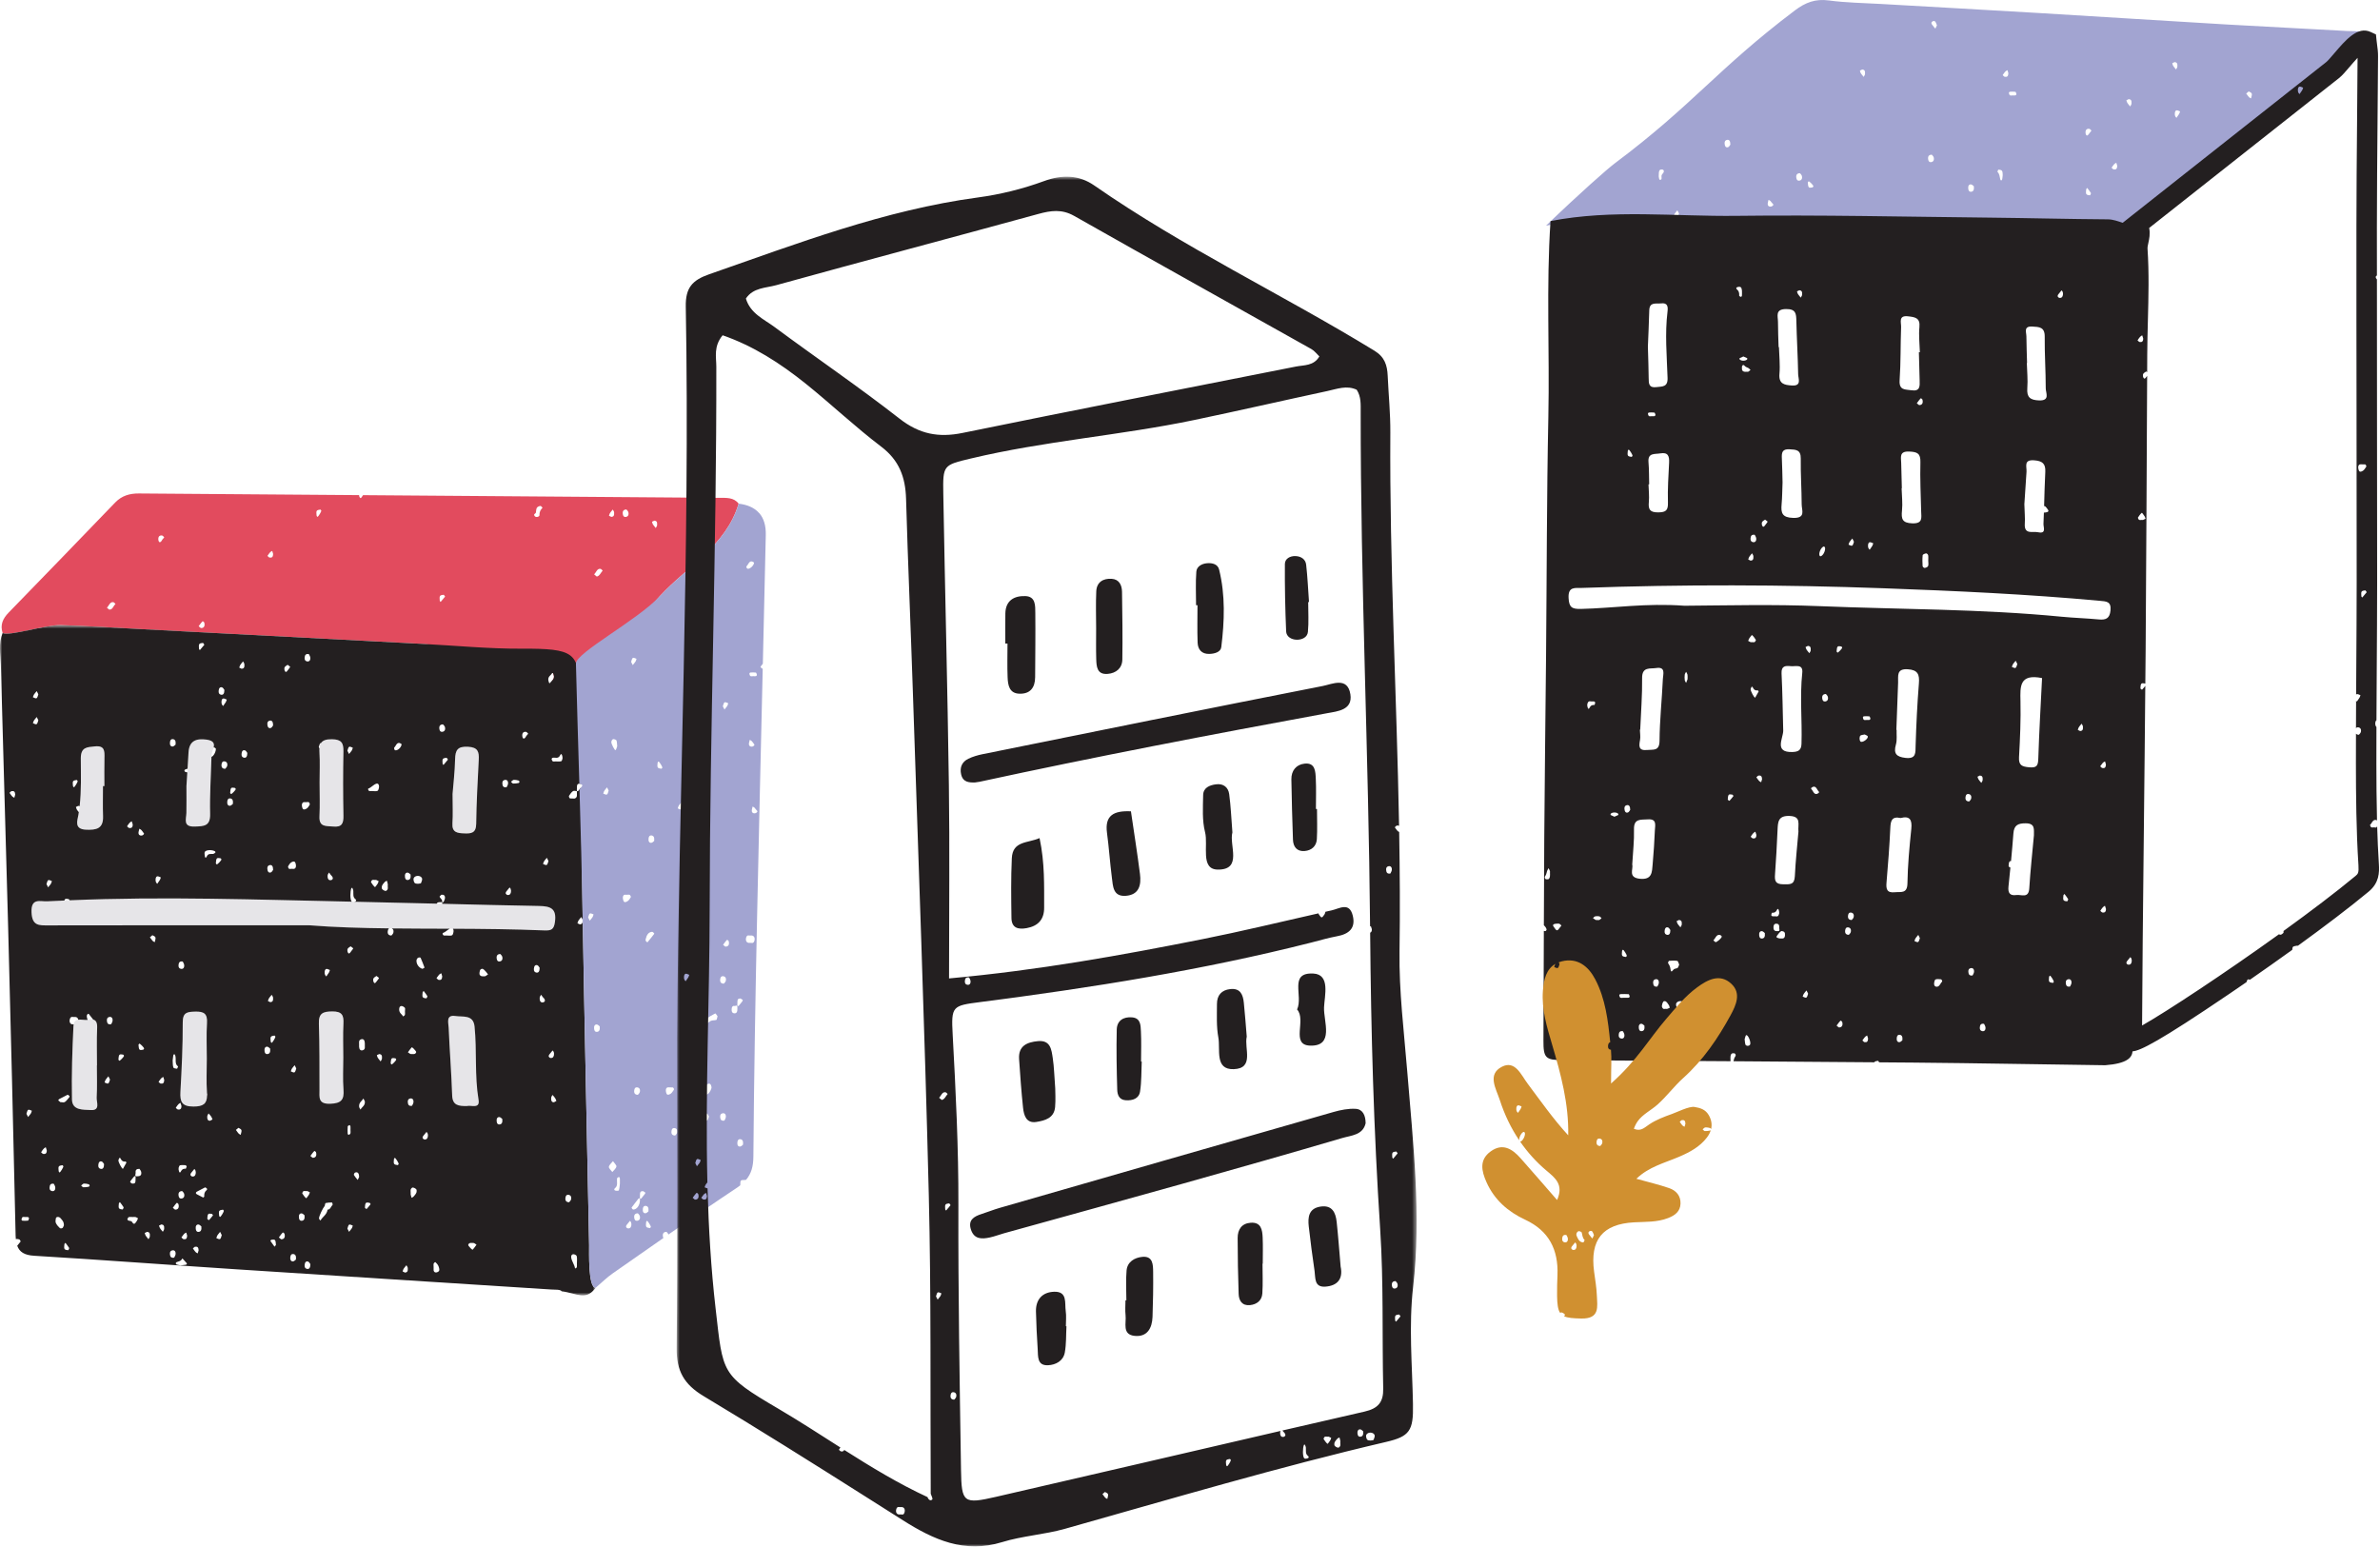 <svg xmlns="http://www.w3.org/2000/svg" xmlns:xlink="http://www.w3.org/1999/xlink" width="520" height="338" viewBox="0 0 520 338">
    <defs>
        <path id="4fel5bgana" d="M0 0.715L130.148 0.715 130.148 147.174 0 147.174z"/>
        <path id="2w6spkyc7c" d="M0.842 0.744L162.511 0.744 162.511 300 0.842 300z"/>
    </defs>
    <g fill="none" fill-rule="evenodd">
        <g>
            <g>
                <path fill="#A2A4D1" d="M363.18 37.035c.32.019.455.34.269.674-.117.206-.322.348-.402.573-.127.36.24 1.11-.434.985-.124-.022-.181-.65-.203-.74.002-1.315.14-1.53.77-1.492m2.668 9.732c.119-.205.277-.371.42-.554.07-.09.14-.183.213-.275.104.205.209.407.362.705-.106.269-.176.748-.371.863-.206.118-.533-.115-.807-.193.06-.183.095-.39.183-.546m11.446-16.197c.489-.12.768.195.77 1.028-.104.126-.266.476-.487.556-.474.172-.736-.181-.773-.793-.031-.505.177-.716.49-.791m9.099 13.1c.142.077.3.122.42.237.16.152.27.399.435.534.267.216.279.375-.004.558-.368.27-.926.167-1.011-.276-.06-.314.099-.7.16-1.053m6.874-5.826c.099.135.369.344.43.63.133.613-.141.953-.613 1-.39.04-.553-.228-.612-.633-.093-.633.152-.994.795-.997m1.897 1.773c.148-.034 1.026.834 1.04 1.069.005.084-.125.252-.201.26-.272.03-.635.145-.797-.03-.175-.188-.18-.661-.225-1.018-.01-.08.119-.187.183-.281m11.723-24.435c.482.042.66.307.593 1.007-.022.217-.196.41-.301.613l-.212-.274c-.141-.184-.302-.35-.42-.556-.09-.155-.124-.36-.183-.544.174-.083.348-.164.523-.246m15.183 18.615c.098.135.37.345.43.63.133.614-.141.954-.613 1.002-.391.04-.555-.23-.613-.635-.092-.633.152-.993.796-.997m.143-29.117c.159-.106.466-.124.579.004.195.22.289.586.404.839-.145.314-.244.519-.34.726-.071-.071-.147-.136-.212-.215-.144-.178-.274-.381-.428-.545-.264-.281-.34-.586-.003-.81m8.452 35.616c.238.038.453.303.6.409.089.828-.141 1.149-.611 1.198-.39.039-.555-.228-.615-.633-.091-.631.159-1.046.626-.974m5.96-3.233c.278.029.647.05.798.282.16.243.112.713.14.956-.046.384-.058.636-.112.87-.027.113-.13.248-.21.263-.06.012-.182-.133-.206-.24-.142-.587-.154-1.254-.626-1.641-.01-.007.152-.496.216-.49m1.123-20.924c.14-.185.27-.387.429-.542.122-.123.279-.181.422-.268l.2.67c-.031.633-.224.86-.763.787-.168-.022-.318-.242-.478-.373.063-.091.124-.187.19-.274m1.366 3.915c.406-.03.816-.047 1.218.01.096.014.189.32.236.512.013.058-.124.245-.205.26-.2.039-.405.014-.61.014-.203 0-.426.063-.603-.024-.117-.056-.193-.32-.241-.513-.014-.057.129-.256.205-.26m17.37 8.096c.167.024.316.255.473.39-.071.092-.142.18-.212.274-.597.809-.635.843-.851.78-.062-.096-.16-.18-.184-.29-.174-.782.126-1.246.774-1.154m19.023-4.032c.245-.072.54.143.814.229-.068.185-.114.389-.206.545-.181.3-.39.577-.584.86-.121-.152-.21-.23-.26-.336-.206-.463-.106-1.197.236-1.298M456.62 42.675c-.275-.026-.641-.052-.787-.28-.136-.21-.047-.677-.024-1.03.006-.098.132-.183.224-.306.278.372.568.729.812 1.13.034.059-.154.49-.225.486m4.92-6.302c.14-.187.27-.39.429-.545.123-.12.28-.18.422-.266l.2.668c-.031.634-.223.862-.763.787-.168-.022-.318-.241-.476-.371.06-.091.123-.186.189-.273m3.56-14.716c.489.042.667.29.609.987-.018.217-.19.412-.29.619-.07-.083-.143-.162-.212-.247-.142-.18-.3-.35-.42-.553-.092-.158-.138-.363-.206-.546l.519-.26m10.033-8.092c.484.042.66.307.594 1.007-.021.217-.195.408-.3.61-.072-.09-.144-.182-.213-.273-.142-.184-.302-.35-.42-.557-.09-.153-.124-.36-.183-.544l.522-.243m16.18 6.41c.208.137.579.227.667.48.09.267-.088.689-.15 1.043-.142-.077-.301-.123-.421-.237-.16-.153-.288-.36-.43-.541-.072-.092-.141-.184-.212-.276.156-.136.314-.27.546-.47M360.628 47.849v-.003c.055-.107.14-.188.21-.28.072.086.134.193.216.255.014.01.023.027.036.037 5.799.117 11.6.375 17.39.303 18.373-.23 36.756.2 55.134.388 8.645.089 17.29.32 25.936.377 2.209.014 4.068 1.487 6.29 1.209 14.284-11.284 28.56-22.575 42.858-33.838 1.612-1.271 2.98-2.34 3.145-4.828.162-2.46 3.647-3.112 5.547-2.232.77-2.8-2.513-2.345-4.441-2.457-8.75-.507-17.505-.905-26.254-1.42-13.711-.805-27.417-1.691-41.127-2.51-11.554-.687-23.111-1.321-34.665-1.988-3.778-.218-7.58-.26-11.32-.764-2.923-.394-5.116.434-7.416 2.172-17.007 12.853-22.264 20.628-39.334 33.399-1.641 1.228-7.587 6.464-15.037 13.632 7.58-1.471 15.203-1.596 22.832-1.452" transform="translate(-747 -2214) translate(747 2214)"/>
                <path fill="#231F20" d="M337.693 191.274c.18-.248.21-.663.332-.99.082-.215.206-.405.312-.604.105.205.223.403.303.622.04.108.008.26.008.39 0 .261.03.53-.008.783-.062.404-.22.703-.605.628-.098-.018-.222.046-.299-.012-.308-.233-.295-.463-.043-.817m1.824 10.645c.171-.09.376-.075.566-.107.198 0 .41-.052.596.017.172.063.317.254.472.39-.07.091-.143.181-.21.275-.749 1.032-.777 1.018-1.493-.029-.17-.248-.207-.405.07-.546m6.098-73.465c21.975-.784 43.94-.727 65.925.073 15.776.573 31.525 1.293 47.243 2.742 1.437.132 2.52.125 2.333 2.096-.166 1.761-1.005 2.122-2.559 1.973-2.687-.254-5.392-.329-8.079-.59-17.56-1.716-35.202-1.587-52.807-2.31-10.283-.424-20.568-.158-29.645-.093-8.376-.622-15.486.532-22.633.697-1.967.044-2.577-.362-2.679-2.409-.126-2.555 1.445-2.128 2.901-2.179m10.035-29.948c.006-.097.137-.265.202-.258.182.015.857 1.131.84 1.328-.073.087-.155.258-.216.245-.275-.056-.643-.058-.79-.285-.139-.21-.055-.677-.036-1.03m4.692-30.69c.05-1.918 1.47-1.396 2.546-1.53 1.454-.182 1.577.685 1.442 1.783-.596 4.833-.147 9.672.01 14.502.066 2.042-1.149 1.848-2.448 2.01-1.654.203-1.67-.777-1.679-1.94-.014-2.044-.097-4.086-.172-6.908.084-2.125.226-5.02.301-7.918m-.298 22.582c-.013-.058.127-.256.204-.262.406-.025.817-.046 1.22.013.094.014.187.318.234.51.014.06-.123.246-.204.262-.199.04-.405.013-.609.013-.204 0-.425.064-.605-.023-.116-.056-.193-.324-.24-.513m4.634 10.675c-.145 2.9-.342 5.806-.255 8.703.052 1.704-.403 2.154-2.11 2.172-1.805.018-2.217-.616-2.063-2.247.12-1.277-.038-2.579-.073-3.87l.145-.006c-.043-1.613-.009-3.232-.148-4.837-.182-2.112 1.351-1.718 2.558-1.927 1.7-.295 2.018.573 1.946 2.012m14.894-38.332c.257-.085.627-.13.803.045.184.188.2.66.22.747 0 .551.02.814-.007 1.07-.01.106-.14.282-.189.27-.15-.043-.413-.177-.409-.25.041-.567-.062-1.034-.443-1.342-.255-.208-.27-.44.025-.54m2.165 15.518c.025.013.035.221 0 .262-.337.385-1.316.385-1.652 0-.038-.04-.027-.249-.003-.262.264-.133.536-.246.827-.373.293.127.565.24.828.373m.728 2.57c-.16.131-.313.281-.483.384-.084.05-.2.007-.3.007-.203 0-.412.044-.606-.009-.31-.084-.547-.289-.482-.788.017-.127-.035-.29.01-.385.187-.407.368-.358.637-.042.195.226.515.264.766.423.165.103.307.27.458.41m.023 41.67c-.175-.084-.349-.168-.52-.253.062-.184.103-.388.193-.544.12-.204.278-.372.422-.556.068-.088.14-.173.211-.26.103.204.274.401.294.616.063.698-.118.96-.6.997m.905-5.64c.083.19.288.47.318.777.056.603-.265.927-.753.808-.314-.077-.523-.289-.49-.793.037-.61.285-.907.925-.792M385 114.05c.17-.249.452-.372.65-.518l.562.437c-.057.091-.107.19-.168.273-.139.188-.294.355-.422.555-.217.338-.453.44-.625.001-.082-.204-.097-.599.003-.748m5.256-46.525c2.13-.014 2.19 1.018 2.224 2.574.087 3.89.326 7.778.393 11.667.016.961.837 2.611-1.372 2.463-1.626-.108-2.914-.335-2.714-2.554.174-1.924-.057-3.886-.109-5.832l-.08.003c-.05-1.838-.136-3.675-.133-5.51 0-1.262-.685-2.796 1.791-2.811m2.886-4.11c.482.041.661.306.593 1.007-.02.216-.196.41-.3.611l-.213-.274c-.143-.184-.3-.349-.419-.555-.089-.157-.124-.363-.183-.545.173-.08.347-.164.522-.245m-3.829 36.75c-.058-1.214.036-2.096 1.663-1.999 1.406.083 2.495.073 2.466 2.02-.049 3.345.192 6.693.202 10.041.004 1.257.967 3.02-1.87 2.931-2.383-.075-2.69-1.056-2.517-2.954.14-1.504.136-3.02.207-4.794-.042-1.574-.062-3.41-.15-5.245m9.231 19.227c.072.091.185.17.205.276.126.722-.498 1.86-1.034 1.877-.069.002-.185-.157-.205-.263-.126-.723.5-1.85 1.034-1.89m5.54-.935c.12-.205.275-.373.421-.555.067-.084.14-.162.21-.245.102.206.203.41.351.715-.109.263-.187.74-.385.843-.209.113-.53-.128-.804-.214.066-.184.114-.386.207-.544m4.391.026c.244-.072.54.142.812.23-.067.181-.112.385-.205.541-.18.304-.388.577-.585.862-.118-.153-.207-.23-.256-.338-.207-.462-.108-1.194.234-1.295m6.568-35.406c.27-3.863.178-7.748.323-11.62.037-.994-.649-2.608 1.545-2.342 1.477.18 2.66.305 2.456 2.355-.179 1.81.05 3.658.098 5.488l-.214.005c.054 2.047.102 4.093.165 6.14.04 1.252.122 2.46-1.79 2.17-1.359-.208-2.74.048-2.583-2.196m.433 23.608c.018 0 .035 0 .053-.002-.049-1.84-.109-3.679-.143-5.52-.023-1.238-.488-2.602 1.763-2.5 1.754.076 2.487.398 2.434 2.338-.098 3.567.08 7.143.164 10.715.033 1.39.425 2.714-1.946 2.63-2.214-.078-2.424-.977-2.239-2.796.164-1.602-.043-3.242-.086-4.865m4.554-19.354c.203.758-.108 1.216-.757 1.173-.16-.13-.317-.262-.476-.396.067-.092.133-.184.203-.273.212-.277.41-.579.65-.804.05-.046.34.151.38.3m.793 33.577c.143-.023.418.217.452.395.071.376.022.79.022 1.19 0 .397.098.867-.03 1.173-.108.251-.48.38-.749.421-.143.023-.443-.235-.453-.389-.046-.793-.069-1.6.014-2.382.02-.187.476-.365.744-.408m21.943-17.815c.078-1.136-.69-2.699 1.671-2.518 1.764.136 2.527.694 2.433 2.533-.128 2.487-.187 4.978-.26 7.467.215-.05.407.186.801.736.183.257.23.404-.049.55-.174.088-.376.081-.67.137-.033-.006-.086-.012-.126-.017-.027.82-.056 1.64-.094 2.46-.034.747.697 2.251-1.17 1.85-1.16-.252-3.084.601-2.91-1.868.082-1.18-.045-2.377-.095-4.252.126-1.907.291-4.493.47-7.078m1.272-31.747c1.508.09 2.725.097 2.706 2.2-.035 3.768.223 7.538.224 11.306 0 1 1.012 2.726-1.466 2.634-1.918-.07-2.717-.67-2.562-2.682.141-1.815-.058-3.657-.106-5.487h.05c-.05-1.939-.128-3.877-.144-5.816-.008-.944-.665-2.27 1.298-2.155m5.758-7.139c.22-.243.418-.515.63-.774.08.104.17.182.217.29.198.465.08 1.13-.262 1.295-.174.087-.429.104-.588-.004-.339-.22-.26-.524.003-.807m9.067 103.21c.072-.09.142-.183.214-.274.142-.183.27-.39.428-.544.122-.115.281-.159.421-.236.065.225.127.451.191.677-.033.623-.238.853-.779.765-.169-.027-.318-.254-.475-.388m.507 31.953c-.169-.024-.323-.234-.483-.359.056-.09.107-.189.167-.273.138-.188.271-.385.43-.546.123-.125.278-.198.42-.295l.217.673c.03.697-.315.864-.75.8m-4.879-39.643c-.173-.082-.346-.166-.519-.25.063-.184.104-.389.195-.545.118-.206.277-.374.42-.555.07-.088.14-.173.211-.26.104.204.276.398.294.614.064.698-.117.96-.6.996m-2.223 55.82c-.64.115-.89-.182-.928-.792-.03-.503.178-.715.49-.793.49-.119.81.205.754.81-.029.306-.235.584-.316.774m-1.44-19.923c.005-.098.13-.185.225-.305.277.37.565.727.811 1.13.034.058-.154.49-.226.483-.275-.023-.64-.052-.788-.278-.135-.21-.047-.68-.023-1.03m-2.31 19.126c-.278-.055-.644-.058-.79-.284-.139-.209-.057-.677-.036-1.028.005-.098.135-.266.201-.26.183.015.86 1.132.84 1.327-.073.087-.156.257-.216.245m-3.18-48.99c-.048 1.536-.337 2.04-1.996 1.882-1.55-.147-2.316-.41-2.215-2.209.23-4.094.41-8.204.317-12.3-.069-3.127-.257-5.985 4.716-4.982-.283 5.778-.634 11.691-.822 17.61m-5.774-20.05c.068-.184.114-.387.207-.544.121-.204.28-.374.421-.556.067-.085.142-.163.213-.244l.35.714c-.11.264-.189.74-.384.843-.21.114-.533-.127-.807-.213m4.82 36.794c-.349 3.858-.782 7.71-1.016 11.574-.14 2.296-1.728 1.32-2.825 1.472-1.453.204-1.863-.5-1.716-1.88.147-1.388.283-2.777.42-4.165-.009.008-.016.018-.024.027-.045.044-.379-.199-.373-.293.018-.355.04-.829.214-1.018.074-.079.191-.095.32-.09.19-2.01.366-4.023.515-6.036.134-1.805.996-2.225 2.697-2.216 2.136.011 1.75 1.38 1.788 2.625m-11.336 42.774c-.313-.076-.52-.289-.49-.794.035-.607.286-.905.927-.79.081.19.287.47.316.775.057.606-.264.927-.753.81m-.996-55.578c.173-.088.345-.176.518-.26.49.04.667.29.61.984-.018.218-.189.414-.288.62-.072-.082-.145-.16-.213-.247-.143-.179-.299-.349-.422-.553-.092-.157-.138-.36-.205-.544m-1.072 43.42c-.64.113-.89-.185-.927-.794-.03-.503.178-.716.492-.793.488-.118.807.204.751.81-.028.306-.234.584-.316.776m-1.538-39.009c.06-.405.222-.676.612-.635.473.048.746.387.615 1-.063.286-.332.496-.43.63-.645-.003-.889-.363-.797-.995m-6.27 41.477c-.383.013-.599-.232-.602-.624-.002-.335.132-.895.303-.962.37-.15.798-.06 1.203-.037.078.004.15.153.225.233.013.092.057.246.032.267-.4.35-.549 1.104-1.162 1.123m-4.09-9.772c-.209.11-.532-.129-.803-.214.065-.184.112-.388.206-.545.12-.206.276-.374.42-.553.067-.086.14-.166.213-.246.1.205.2.411.35.713-.11.265-.188.741-.386.845m-2.777-40.23c-1.938-.227-2.648-.914-2.079-2.904.287-1.004.12-2.137.157-3.213l-.055-.002.38-10.318c.052-1.44-.424-3.097 2.126-2.926 2.197.147 2.573 1.134 2.416 3.093-.362 4.498-.575 9.011-.715 13.522-.05 1.615.184 3.028-2.23 2.748m1.286 15.506c-.404 3.957-.785 7.931-.844 11.904-.035 2.336-1.442 1.807-2.762 1.946-1.752.184-1.93-.709-1.809-2.137.34-3.966.647-7.937.828-11.913.07-1.548.314-2.585 2.252-2.168 2.014-.522 2.54.375 2.335 2.368m-1.95 46.191c-.148.105-.362.371-.6.41-.468.07-.717-.344-.626-.976.06-.404.224-.672.613-.633.472.047.701.37.613 1.2m-7.18-69.996c-.2.04-.409.012-.61.012-.204 0-.426.065-.605-.022-.117-.057-.193-.323-.24-.515-.014-.056.128-.256.204-.26.404-.026.816-.045 1.218.011.097.015.188.323.236.512.013.058-.123.245-.204.262m-1.075 70.408c-.168-.023-.319-.242-.479-.372.064-.09.125-.186.191-.275.14-.184.271-.388.428-.543.123-.12.28-.179.422-.266l.201.67c-.032.632-.224.86-.763.786m-.892-65.684c-.13-.113-.206-.429-.208-.653-.003-.225.074-.579.194-.65.256-.153.564-.156.93-.237.212.13.646.237.68.45.086.543-1.217 1.42-1.596 1.09m-1.496 38.365c-.06.285-.332.494-.43.628-.644-.002-.888-.365-.795-.997.06-.404.222-.672.612-.63.473.046.746.383.613 1m-.626 3.236c-.06.284-.332.494-.43.63-.643-.003-.888-.365-.797-.996.06-.407.225-.674.613-.635.473.048.748.386.614 1.001m-3.1-61.305c.043-.359.046-.832.22-1.022.162-.177.525-.072.797-.046.075.007.206.176.2.26-.012.235-.875 1.11-1.027 1.085-.066-.094-.199-.2-.19-.277m.468 82.167l-.473-.397c.067-.09.132-.185.201-.274.211-.275.411-.578.65-.802.052-.048.343.151.383.297.202.761-.109 1.22-.76 1.176m-2.99-71.212c-.39.04-.556-.227-.615-.635-.09-.63.154-.992.797-.995.098.136.37.345.43.63.132.615-.14.952-.613 1m-1.366 19.974c-.17.083-.343.223-.52.238-.605.055-.744-.75-1.142-1.095-.027-.02-.008-.23.028-.252.165-.107.34-.234.516-.25.605-.054.745.752 1.142 1.093.026.025-.014.174-.024.266m-2.06-30.523c-.069-.08-.144-.159-.212-.244-.143-.18-.3-.349-.42-.554-.094-.158-.139-.362-.206-.543.171-.088.346-.175.52-.26.487.04.665.29.607.985-.019.217-.189.411-.289.616m-.66 75.244c-.21.11-.532-.13-.805-.217.067-.184.113-.386.206-.544.122-.204.277-.375.421-.556.068-.085.141-.163.212-.244.102.204.202.41.351.714-.109.264-.188.74-.385.847m-.896-70.946c-.553 5.164-.006 10.331-.168 15.494-.044 1.426-.71 1.763-2.028 1.797-3.945.103-2.035-2.862-1.963-4.598-.11-4.19-.157-8.382-.366-12.567-.086-1.707.905-1.704 2.016-1.59 1.03.105 2.727-.562 2.51 1.464m-.837 34.712c-.256 3.036-.627 6.366-.784 9.706-.09 1.925-1.07 1.786-2.535 1.775-1.757-.015-1.898-.789-1.796-2.18.24-3.232.406-6.47.553-9.709.08-1.725.111-3.132 2.613-3.043 2.65.094 1.792 1.801 1.95 3.451m-3.476 23.325c-.1.007-.199.001-.512.001-.07-.015-.364-.036-.628-.155-.278-.126-.199-.272 0-.545.41-.562.754-.967 1.016-.922.536.09.701.32.66.926-.028.438-.198.67-.536.695m-1.972-2.54c.026-.439.2-.674.54-.695.455-.027.78.187.7.847-.033.26.297.828-.326.774-.688.051-.954-.209-.914-.927m-.49-2.559c.025-.194.118-.535.173-.53.43.032.803-.069 1.038-.569.167-.352.308-.375.427.007.07.224.127.5.091.724-.036.222-.165.498-.313.591-.165.103-.396.023-.599.023-.202 0-.407.023-.606-.012-.082-.014-.22-.172-.212-.234m-2.019 5.111c-.389.042-.554-.227-.614-.632-.092-.632.158-1.046.627-.974.237.036.453.303.601.41.086.827-.143 1.148-.614 1.196m-1.239-35.223c.158-.132.307-.356.475-.38.54-.082.743.153.772.776l-.197.674c-.14-.082-.3-.136-.42-.252-.158-.156-.289-.36-.429-.544-.069-.089-.136-.183-.2-.274m-.755 13.345c-.168-.024-.32-.233-.482-.358.056-.09.106-.189.167-.273.138-.188.271-.387.428-.547.124-.124.28-.198.42-.294.073.22.145.441.218.672.032.697-.313.863-.75.8m-.398-32.898c.138-.355.262-.337.424.007.234.488.594.617 1.024.546.062-.009.211.226.203.241-.252.472-.519.934-.765 1.362-.257-.029-.98-1.428-.988-1.827-.003-.11.06-.223.102-.329m-.633-10.253c.074-.185.123-.396.227-.544.193-.278.551-.783.61-.735.327.276.593.677.851 1.07.022.032-.156.4-.283.46-.178.083-.393.021-.594.021-.099 0-.207.03-.298-.006-.175-.069-.342-.175-.513-.266m.413 88.202c-.087.166-.33.266-.504.27-.175.001-.447-.096-.503-.253-.117-.33-.119-.729-.185-1.2.103-.277.185-.838.35-.88.42-.113 1.1 1.572.842 2.063m-4.502-53.27c-.044.044-.379-.2-.375-.293.02-.356.041-.83.216-1.017.165-.175.524-.06.798-.03.076.007.141.17.235.291-.287.355-.563.731-.874 1.048m-3.044 30.898c-.157-.13-.313-.262-.472-.392.442-.447.661-1.337 1.384-1.21.17.028.456.261.448.372-.022.355-1.006 1.182-1.36 1.23m-2.505 16.18c-.31-.076-.52-.289-.49-.793.038-.612.3-.963.773-.793.222.08.385.43.49.556-.002.831-.284 1.15-.773 1.03m-.008 2.42c-.168-.029-.315-.253-.473-.389l.212-.276c.142-.183.27-.388.43-.54.12-.117.28-.162.422-.238.062.225.125.45.19.675-.035.624-.239.855-.78.767m-1.1 6.693l-.314.608c-.332-.59-1.037-.877-.928-1.819.027-.219.198-.408.302-.609.307.612 1.056.842.94 1.82m-2.505-82.738c-.059.145-.186.467-.314.792-.103-.206-.268-.4-.298-.624-.049-.385-.049-.796 0-1.179.03-.224.195-.417.298-.625.106.208.253.398.302.626.053.243.012.523.012 1.01m-.863 71.874c-.067.14-.364.1-.663.165-.188-.04-.558.018-.747-.193-.177-.202-.309-.799-.205-1.025.315-.68 1.53-.67 1.824.014.102.234-.069.735-.209 1.04m-1.529-19.025c.172-.087.346-.175.518-.26.49.04.666.29.608.986-.016.218-.186.414-.287.618-.072-.08-.144-.159-.213-.245-.142-.182-.299-.35-.422-.555-.092-.158-.138-.36-.204-.544m-1.335 10.47c-.074-.574-.275-.92-.536-1.304-.036-.054.13-.494.212-.499.606-.045 1.222-.09 1.82.017.17.03.285.563.404.82-.149.315-.209.617-.354.712-.247.162-.582.117-.81.302-.295.24-.609.951-.736-.049m-1.29-8.292c.036-.61.3-.963.774-.793.22.08.382.43.486.557-.002.831-.28 1.147-.77 1.03-.314-.076-.52-.29-.49-.794m.592 16.98c-.095.033-.2.008-.303.008v-.012c-.2 0-.433.081-.594-.025-.144-.093-.31-.406-.29-.594.033-.34.151-.715.33-.965.09-.13.43-.12.575-.002.253.201.456.517.65.818.091.144.112.365.166.548-.177.078-.352.168-.534.224m-4.399-56.558c-1.909.196-1.805-.839-1.559-2.179.134-.724-.013-1.5-.032-2.254l.072-.002c.155-3.76.462-7.524.414-11.283-.032-2.53 1.768-1.979 3.074-2.186 2.135-.339 1.505 1.378 1.461 2.367-.203 4.51-.697 9.01-.728 13.517-.016 2.333-1.36 1.881-2.702 2.02m2.23 51.682c-.642.116-.89-.18-.928-.79-.03-.504.177-.716.492-.794.487-.119.807.205.752.81-.028.306-.235.584-.317.774M358.302 192c-2.69-.268-1.39-2.12-1.68-3.11.152-2.72.453-5.203.385-7.676-.067-2.44 1.492-2.078 2.996-2.192 2.051-.157 1.621 1.25 1.568 2.362-.117 2.48-.254 4.958-.486 7.428-.157 1.655-.045 3.458-2.783 3.188m2.536 38.93c-.179.085-.4.022-.606.022-.203 0-.409.025-.607-.013-.08-.017-.22-.204-.204-.262.045-.19.138-.497.234-.51.402-.058.812-.04 1.22-.012.074.004.215.203.203.26-.048.191-.123.457-.24.514m-2.162-5.633c-.389.04-.554-.229-.613-.634-.09-.63.157-1.046.626-.973.236.036.452.303.601.41.09.828-.142 1.15-.614 1.197m-2.984-47.787c-.476.171-.737-.182-.773-.794-.032-.504.175-.715.49-.79.488-.12.767.195.77 1.027-.105.127-.267.476-.487.557M354.4 207.77c.005-.098.137-.266.202-.26.181.017.857 1.133.84 1.328-.073.087-.156.26-.217.247-.275-.058-.642-.06-.79-.284-.138-.21-.054-.678-.035-1.03m1.467 10.22c-.41.024-.82.011-1.229.011-.205 0-.429.064-.609-.023-.118-.058-.195-.32-.245-.512-.014-.055.131-.259.204-.262.614-.023 1.23-.034 1.842.01.092.008.191.32.24.511.016.056-.129.257-.203.265m-1.71 8.906c-.314-.076-.523-.29-.49-.794.037-.609.286-.905.928-.79.081.19.287.467.316.775.055.605-.265.927-.754.81m-.593-48.83c-.266.134-.537.245-.828.372-.294-.127-.564-.238-.828-.373-.024-.013-.034-.22.001-.26.336-.385 1.316-.385 1.654 0 .034.04.025.247.001.26m-4.13 22.922c-.19.068-.404.015-.78.015l-.614-.403c.16-.136.31-.349.483-.388.297-.065.613-.065.911 0 .174.04.323.252.484.388-.16.135-.308.326-.484.388m-2.114-46.39c-.166.351-.309.375-.429-.008-.069-.225-.125-.5-.09-.724.038-.223.166-.498.315-.59.164-.103.395-.023.6-.023.2 0 .405-.025.605.011.082.015.221.17.212.235-.027.192-.12.536-.174.532-.432-.035-.804.067-1.039.566m117.504 55.29c.221-.24.42-.512.63-.77.08.102.173.18.22.288.197.463.08 1.13-.263 1.297-.176.085-.43.101-.59-.003-.338-.224-.259-.527.003-.812m2.372-135.789c.138-.189.27-.387.43-.546.122-.125.277-.199.418-.296l.218.673c.031.696-.315.863-.75.8-.17-.024-.324-.232-.484-.358.057-.09.106-.189.168-.273m1.73 7.06c.08.06.14.108.204.158.005-1.27.013-2.54.018-3.812.01-2.5.076-5 .142-7.498.134-5.126.274-10.427-.08-15.693-.022-.304.078-.76.183-1.243.19-.868.442-2.024.173-3.26l8.95-7.07c10.842-8.57 21.685-17.137 32.54-25.688.671-.529 1.402-1.385 2.325-2.468.427-.5 1.078-1.264 1.72-1.948-.027 4.676-.068 9.35-.109 14.024-.067 7.64-.134 15.282-.14 22.923-.012 13.633.007 27.27.026 40.904.016 12.242.033 24.484.028 36.726-.003 6.158-.043 12.313-.084 18.468-.013 2.023-.024 4.045-.035 6.068.04-.039.082-.07.132-.085.245-.073.54.142.813.23-.067.184-.112.388-.206.544-.18.301-.389.576-.585.86-.063-.083-.117-.142-.162-.197-.012 2.001-.018 4.002-.024 6.003.098-.139.24-.219.456-.197.471.048.746.387.614 1.001-.062.285-.333.494-.43.63-.303-.002-.51-.089-.642-.24-.006 2.181-.016 4.363-.012 6.543.01 6.74.061 14.567.553 22.201.106 1.652-.1 1.894-.62 2.326-4.372 3.624-9.939 7.837-15.749 12.037.006.123.011.247-.006.405-.148.107-.365.373-.6.41-.159.024-.28-.024-.384-.1-11.862 8.533-24.504 16.87-29.915 19.94.061-12.482.197-25.109.33-37.354l.231-21.859c.054-4.996.096-9.993.141-14.99-.224.286-.449.573-.696.824-.044.045-.378-.199-.373-.29.018-.356.04-.83.214-1.018.164-.175.526-.062.798-.033.021.002.042.018.062.04.022-2.437.053-4.874.07-7.31.13-19.983.245-39.964.33-59.946-.079.096-.16.19-.229.298-.218.34-.453.441-.627.003-.08-.206-.095-.6.005-.748.17-.25.452-.372.65-.52m33.471-62.225c.244-.073.54.143.812.228-.066.183-.113.387-.204.547-.182.298-.389.573-.586.858-.12-.152-.209-.23-.257-.339-.207-.46-.108-1.193.235-1.294m13.458 82.514c.3.042.608-.01.91.02.076.007.146.162.228.26 0 .081.03.21-.004.26-.206.29-.394.63-.649.818-.233.174-.608.34-.798.21-.188-.125-.309-.634-.302-.968.01-.388.24-.655.615-.6m.272 29.101c-.005.007-.192-.168-.196-.26-.01-.355-.082-.825.06-1.032.151-.223.517-.219.794-.269.06-.01.14.168.316.397-.324.394-.644.787-.974 1.164m-48.763-16.973c-.12-.059-.287-.43-.26-.474.256-.394.527-.792.855-1.068.052-.046.414.472.607.761.098.144.14.356.207.54-.17.087-.339.19-.517.256-.09.035-.197.005-.297.005-.202 0-.419.064-.595-.02M337.91 203.171c-.072.087-.135.23-.217.252-.112.032-.246.007-.384-.046-.027 7.984-.05 15.967-.086 23.952-.016 3.84.445 4.282 4.237 4.305l15.974.101c-.006-.492.236-.783.8-.785.098.136.368.345.43.63.012.06.005.106.01.163l19.418.121c-.009-.096.001-.204.001-.305 0-.262-.028-.53.006-.783.057-.41.22-.703.6-.638.098.018.223-.046.298.012.302.227.316.451.054.812-.166.225-.209.594-.31.906 10.26.067 20.518.147 30.778.231.005-.01.005-.025.011-.034.143-.227.51-.232.786-.29.06-.014.145.153.218.237.003.02-.006.055-.018.094 2.524.021 5.048.035 7.572.058 13.958.122 27.915.4 41.874.577 4.803-.374 5.852-1.657 5.975-3.035 1.68-.117 5.815-2.163 21.096-12.527 1.214-.823 2.491-1.697 3.81-2.606.067-.237.142-.488.277-.567.122-.07.288-.016.46.056 2.96-2.05 6.106-4.267 9.254-6.535 0-.012-.003-.024-.003-.035 0-.226.074-.579.196-.653.255-.15.563-.153.93-.236.024.016.06.031.09.046 5.65-4.096 11.195-8.286 15.48-11.84 2.293-1.904 2.353-4.123 2.228-6.056-.176-2.738-.293-5.507-.374-8.247-.039.082-.07.174-.115.242-.085.13-.384.022-.586.022-.202 0-.425.063-.6-.022-.122-.058-.182-.325-.27-.497.404-.338.554-1.094 1.165-1.115.156-.005.277.042.374.115-.109-4.328-.132-8.553-.137-12.415-.004-2.663.005-5.325.014-7.987-.068-.08-.127-.149-.16-.224-.189-.426-.117-1.077.163-1.255.016-3.887.04-7.773.065-11.659.04-6.165.08-12.33.083-18.494.004-12.246-.012-24.49-.029-36.737-.012-9.81-.015-19.62-.017-29.432-.013-.013-.023-.03-.034-.043-.265-.28-.34-.585-.002-.809.01-.007.024-.01.035-.016 0-3.532-.01-7.062-.007-10.594.007-7.629.073-15.257.14-22.886.042-4.818.084-9.635.112-14.452.005-.886-.105-1.708-.21-2.502-.043-.32-.085-.639-.118-.958l-.13-1.266-1.155-.534c-2.853-1.325-5.46 1.736-7.984 4.693-.609.715-1.366 1.603-1.69 1.858-10.857 8.552-21.7 17.123-32.546 25.691l-11.956 9.446c-1.06-.344-2.114-.744-3.263-.752-8.645-.055-17.29-.288-25.936-.377-18.378-.187-36.76-.616-55.134-.387-13.559.17-27.189-1.48-40.682 1.14-.959 14.247-.177 28.513-.474 42.771-.36 17.406-.339 34.821-.5 52.233-.122 13.193-.305 26.385-.393 39.577-.043 6.425-.066 12.851-.09 19.277.33.285.601.688.596 1.013" transform="translate(-747 -2214) translate(747 2214)"/>
                <path fill="#E6E5E8" d="M67.57 202.16c-21.152 0-39.073-.016-56.994.024-2.07.004-3.549.116-3.685-2.837-.149-3.258 1.923-2.335 3.447-2.422 22.596-1.288 45.191-.342 67.786.108 13.226.264 26.451.677 39.68.91 2.526.045 3.84.572 3.45 3.482-.228 1.693-.81 1.922-2.36 1.857-18.177-.747-36.387.076-51.325-1.121M101.97 241.66c-1.731-.007-3.105-.09-3.18-2.33-.162-4.941-.563-9.876-.765-14.817-.042-1.036-.664-2.858 1.489-2.524 1.588.245 3.899-.372 4.169 2.285.539 5.328-.02 10.707.877 16.04.347 2.066-1.713 1.06-2.59 1.346M45.188 231.321c0 2.465-.135 4.939.037 7.393.161 2.293-.566 3.05-2.955 3.05-2.518.001-2.97-1.018-2.849-3.199.282-5.055.527-10.118.51-15.177-.009-2.225.988-2.316 2.721-2.365 1.916-.055 2.707.451 2.577 2.495-.165 2.591-.04 5.201-.04 7.803M98.878 173.466c.166-2.118.494-4.852.556-7.591.045-2.008.552-2.844 2.823-2.722 2.194.115 2.436 1.114 2.347 2.853-.241 4.66-.498 9.323-.56 13.988-.025 2.034-1.075 2.15-2.613 2.09-1.508-.06-2.72-.188-2.581-2.222.132-1.916.028-3.844.028-6.395M21.162 232.802c0 2.335.09 4.675-.041 7.004-.057 1.01.851 2.867-1.277 2.732-1.626-.102-4.075.15-4.123-2.313-.108-5.35.059-10.713.325-16.06.108-2.17 2.121-1.075 3.284-1.352 1.376-.33 1.956.23 1.891 1.747-.12 2.743-.035 5.494-.035 8.242h-.024zM40.734 171.75c.135-2.138.314-4.744.456-7.352.143-2.61 1.765-3.093 3.948-2.797 2.795.379 1.105 2.197 1.076 3.448-.098 4.262-.41 8.526-.302 12.78.068 2.71-1.359 2.693-3.335 2.767-2.674.097-1.884-1.587-1.852-3.004.04-1.788.01-3.577.01-5.841M75.013 231.056c0 2.334-.141 4.68.04 7 .179 2.262-.52 3.014-2.89 3.101-2.732.1-2.347-1.47-2.353-3.107-.017-4.804.025-9.61-.132-14.409-.074-2.27.898-2.647 2.924-2.659 2.099-.014 2.542.798 2.443 2.66-.132 2.465-.032 4.942-.032 7.414M69.824 170.945c0-2.199.106-4.405-.03-6.596-.13-2.087.512-2.874 2.747-2.836 2.084.035 2.532.82 2.495 2.683-.093 4.671-.089 9.347.006 14.019.034 1.714-.358 2.56-2.268 2.368-1.512-.152-3.098.179-2.977-2.217.123-2.469.027-4.947.027-7.421M22.505 171.75c0 2.198-.062 4.397.016 6.593.097 2.734-1.474 3.028-3.702 2.94-2.677-.106-1.914-1.976-1.686-3.24.735-4.098.536-8.228.527-12.334-.006-2.485 1.33-2.46 3.084-2.636 2.145-.216 2.12 1.014 2.085 2.497-.051 2.06-.012 4.12-.012 6.18h-.312z" transform="translate(-747 -2214) translate(747 2214)"/>
                <path fill="#E33353" d="M118.06 146.667c-.43.28-.567.409 0 0" transform="translate(-747 -2214) translate(747 2214)"/>
                <path fill="#E24B5E" d="M24.767 131.57c.169.032.314.254.471.389-.474.396-.654 1.365-1.409 1.215l-.47-.406c.457-.427.678-1.34 1.407-1.198m10.642-14.568c.167.025.316.253.474.387-.072.092-.131.207-.215.273-.297.236-.386.848-.834.801-.076-.115-.172-.197-.197-.308-.175-.782.124-1.245.772-1.153m8.195 19.547c.212-.276.408-.579.65-.803.05-.048.343.149.38.298.204.758-.108 1.22-.758 1.175-.157-.132-.316-.264-.472-.397.066-.091.133-.185.2-.273m15.021-15.371c.14-.186.271-.387.427-.544.124-.119.282-.18.423-.267l.202.671c-.032.633-.224.861-.764.787-.167-.022-.32-.241-.477-.373.061-.092.123-.188.19-.274m10.573-9.551c.143-.229.51-.233.787-.292.06-.013.144.153.218.237.025.19-.648 1.325-.83 1.344-.065.007-.196-.161-.202-.259-.022-.354-.11-.819.026-1.03m26.94 18.59c.15-.221.519-.217.796-.266.058-.011.14.168.314.395-.323.395-.644.787-.974 1.166-.005.004-.19-.168-.194-.263-.011-.353-.083-.823.058-1.032m20.947-18.236c.058-.356.054-.794.216-1.041.162-.243.493-.363.76-.401.144-.022.314.242.48.385-.384.421-.697.838-.669 1.611.014.389-.745.558-1.002.275-.468-.507.168-.541.215-.829m14.112 12.304c.17.029.317.247.476.379-.418.489-.71 1.222-1.292 1.303l-.569-.47c.444-.448.665-1.337 1.385-1.212m2.05-12.143c.12-.204.278-.372.42-.554.07-.088.143-.174.213-.261.103.205.276.4.294.615.064.701-.119.961-.602.997l-.52-.252c.064-.184.105-.388.195-.545m3.621-.823c.097.136.37.345.43.632.132.612-.14.95-.613.998-.392.041-.555-.227-.613-.633-.093-.631.154-.994.797-.997m6.103 2.43c.483.042.662.306.594 1.008-.023.215-.196.407-.302.609l-.21-.274c-.142-.183-.303-.348-.42-.556-.09-.153-.124-.36-.185-.542.174-.083.35-.164.523-.245m8.947 5.81c.142-.186.272-.387.43-.544.121-.12.277-.178.42-.265l.203.668c-.032.633-.226.863-.763.789-.167-.023-.32-.243-.478-.372.06-.093.123-.188.189-.276M13.255 136.574c5.77.184 11.532.565 17.3.868 20.59 1.08 41.18 2.174 61.77 3.239 7.279.377 13.238 6.444 20.514 6.851 2.94.165 10.007-4.482 7.132-2.292-.965.735-1.566 1.179-1.912 1.427.847-.552 2.808-1.681 2.677-.409-.024.24-.04.509-.047.791.053-.004.133.007.145.042.083.214.181.441.195.668.02.391-.126.632-.31.84.186 2.7 1.053 5.803 3.073 5.047 5.131-4.979 15.554-18.172 20.395-23.424 5.988-6.495 14.44-10.936 17.2-20.18-1.088-1.403-2.683-1.258-4.163-1.27-25.969-.201-51.936-.393-77.903-.587-.193.293-.45.699-.543.648-.23-.128-.302-.362-.323-.655-16.03-.12-32.06-.238-48.089-.362-2.038-.017-3.762.484-5.212 1.988-7.736 8.033-15.484 16.052-23.265 24.04-1.267 1.301-1.894 2.667-1.315 4.454 1.218.809 9.594-1.823 12.68-1.724" transform="translate(-747 -2214) translate(747 2214)"/>
                <g transform="translate(-747 -2214) translate(747 2214) translate(0 135.857)">
                    <mask id="3i68j39wsb" fill="#fff">
                        <use xlink:href="#4fel5bgana"/>
                    </mask>
                    <path fill="#231F20" d="M2.553 36.99c.54-.079.742.154.77.776-.064.227-.13.451-.195.674-.141-.08-.3-.135-.422-.252-.158-.153-.288-.359-.428-.544-.068-.089-.134-.18-.201-.273.158-.132.308-.356.476-.38m2.373 93.081c.179-.087.4-.022.605-.022.204 0 .409-.027.607.012.082.016.22.202.205.26-.046.19-.14.5-.234.514-.403.055-.813.037-1.22.01-.075-.003-.218-.203-.201-.259.045-.194.12-.459.238-.515M6.15 106.63c.204-.119.533.114.805.192-.06.185-.093.39-.182.545-.118.204-.278.371-.42.556-.072.09-.143.182-.212.273-.106-.202-.21-.406-.363-.704.105-.269.175-.748.372-.862m4.187-45.563c1.246-.07 2.492-.11 3.737-.17.03-.116.068-.22.129-.285.163-.175.525-.063.796-.03.072.008.135.147.22.263 20.562-.89 41.123-.122 61.685.303-.031-.014-.066-.024-.085-.05-.355-.458-.33-2.173-.048-2.909.02-.052.137-.042.209-.06.077.221.202.44.216.67.04.628-.13 1.332.412 1.753.27.21.3.44.015.543-.064.024-.136.046-.213.065l.712.016c5.77.115 11.538.258 17.307.403.088-.288.316-.332.895-.324.097 0 .234-.05.283.012.037.05.023.181.015.342 7.06.177 14.119.353 21.18.477 2.527.045 3.84.571 3.45 3.481-.227 1.694-.81 1.921-2.358 1.858-6.696-.276-13.395-.337-19.935-.366.097.121.148.302.142.501-.013.331-.16.867-.334.934-.373.144-.805.045-1.21.045-.203 0-.411.025-.61-.013-.082-.014-.165-.15-.216-.259-.033-.066-.02-.256-.004-.262.56-.168 1-.68 1.522-.949-4.3-.017-8.528-.023-12.635-.068.293.136.443.441.337.922-.06.283-.331.493-.428.631-.643-.005-.89-.366-.796-.997.039-.269.13-.465.295-.565-6.144-.073-12.017-.24-17.453-.676-21.152 0-39.073-.017-56.994.023-2.071.005-3.548.116-3.684-2.837-.15-3.258 1.923-2.336 3.446-2.422m-2.94-39.466c.12-.204.278-.373.422-.554.067-.085.14-.163.21-.244l.352.713c-.11.263-.188.742-.385.845-.21.111-.532-.129-.804-.216.066-.182.113-.386.205-.544m0-5.666c.12-.204.278-.373.422-.553.067-.085.14-.163.21-.246.1.207.202.411.352.714-.11.263-.188.742-.385.845-.21.111-.532-.128-.804-.214.066-.183.113-.387.205-.546m3.135 40.515c.206-.119.533.113.806.193-.06.183-.095.39-.184.543-.117.206-.278.372-.418.556l-.213.275c-.104-.203-.21-.405-.362-.705.106-.269.174-.749.37-.862m5.442-21.6c.144-.225.513-.23.788-.29.06-.013.145.153.219.237.024.19-.647 1.325-.828 1.344-.065.007-.197-.16-.203-.26-.023-.352-.111-.819.024-1.032m1.686-4.998c-.005-2.485 1.33-2.46 3.084-2.635 2.145-.217 2.12 1.012 2.085 2.497-.05 2.06-.012 4.12-.012 6.18h-.312c0 2.198-.062 4.397.016 6.592.097 2.734-1.474 3.028-3.701 2.94-2.677-.106-1.914-1.977-1.687-3.239.035-.199.06-.399.09-.599l-.024-.033c-.141-.182-.3-.347-.418-.554-.091-.156-.126-.363-.185-.544l.522-.244c.114.01.206.034.287.071.4-3.473.263-6.96.255-10.432m10.273 14.57c.139-.189.27-.389.427-.545.127-.127.282-.2.422-.298.072.223.144.443.217.674.032.696-.313.862-.751.8-.168-.026-.322-.234-.482-.36.056-.09.105-.19.167-.272m2.516.793c.14.086.298.145.422.265.157.157.287.36.427.545.067.087.126.182.19.275-.072.09-.131.206-.213.267-.36.27-.926.14-1.003-.302-.057-.315.109-.699.177-1.05m3.88 10.406c.246-.072.542.143.815.23-.067.183-.112.387-.205.545-.181.302-.39.575-.586.86-.118-.153-.207-.23-.257-.338-.206-.463-.106-1.195.234-1.297m2.812-29.352c.058-.407.223-.675.612-.634.472.046.702.37.613 1.198-.147.104-.364.373-.6.41-.47.07-.718-.344-.625-.974m9.914 24.187c-.174.094-.345.251-.523.266-.49.044-1.033-.16-1.352.545-.163.357-.341.385-.42-.007-.07-.333-.122-.877.018-1.038.394-.455 1.728-.41 2.252-.036.036.025.017.176.025.27m-6.583-18.19c.166-.065.338-.115.506-.173.073-1.155.146-2.35.212-3.55.142-2.61 1.764-3.094 3.947-2.798 1.69.23 1.738.986 1.508 1.825.039-.05.076-.102.109-.16.013-.022.26.178.399.275.09.621-.497 1.73-.95 1.817-.105 4.16-.397 8.32-.292 12.472.069 2.71-1.358 2.693-3.335 2.766-2.673.098-1.883-1.587-1.851-3.004.039-1.788.009-3.578.009-5.84.057-.92.125-1.935.192-2.989-.166-.03-.311-.056-.436-.104-.085-.033-.191-.167-.202-.27-.008-.079.104-.234.184-.267m3.069-27.38c.153-.222.518-.218.795-.269.06-.01.142.168.316.396-.324.396-.645.787-.976 1.165-.004.005-.19-.168-.192-.263-.013-.353-.085-.823.057-1.03m3.84 46.834c.162-.18.526-.074.799-.048.076.008.205.177.2.262-.012.234-.876 1.11-1.027 1.085-.067-.093-.198-.2-.19-.279.043-.357.045-.829.219-1.02m1.162-37.379c.22.08.38.428.487.556-.003.831-.282 1.146-.771 1.03-.314-.078-.521-.29-.491-.793.037-.61.3-.965.775-.793m.795 3.207c-.182.301-.39.574-.586.861-.118-.154-.208-.23-.257-.34-.207-.462-.106-1.194.236-1.295.244-.072.54.142.813.23-.066.183-.113.388-.206.544m.299 13.944c-.063.283-.333.495-.431.631-.643-.005-.888-.367-.796-.997.059-.405.222-.676.613-.635.47.047.746.386.614 1.001m.637 7.093c.474.05.703.37.614 1.197-.147.108-.363.374-.601.41-.467.072-.717-.343-.626-.973.059-.407.223-.674.613-.634m.24-2.244c.16-.178.523-.07.794-.046.076.008.207.176.202.261-.014.233-.876 1.108-1.028 1.084-.066-.093-.2-.2-.191-.278.045-.356.047-.83.223-1.02m1.96-26.87c.117-.206.276-.373.418-.554.07-.09.14-.174.213-.26.103.203.276.397.294.613.063.7-.117.96-.601.998l-.52-.253c.062-.183.104-.388.196-.544m1.564 19.183c-.003.832-.281 1.15-.77 1.03-.314-.077-.522-.289-.491-.794.037-.609.3-.962.775-.79.22.078.38.428.486.554m4.866 24.517c.489-.119.767.197.77 1.03-.105.126-.266.477-.487.555-.475.171-.738-.183-.774-.792-.03-.505.177-.718.49-.793m0-31.566c.49-.117.768.2.77 1.031-.103.126-.265.478-.486.556-.475.17-.738-.184-.774-.794-.03-.505.177-.716.49-.793M62.2 9.913c.169-.25.452-.372.649-.52l.56.437c-.054.091-.103.19-.166.272-.137.19-.294.357-.421.556-.217.34-.455.438-.626.003-.081-.206-.095-.602.004-.748m2.175 42.512c.186.135.303.643.286.974-.017.392-.267.653-.63.575-.1-.022-.204-.005-.304-.005-.201 0-.425.065-.598-.023-.106-.053-.233-.432-.187-.516.17-.316.38-.64.634-.826.234-.168.614-.314.799-.179M66.592 39.4c.099.021.2.003.304.003.202 0 .424-.064.599.024.105.053.235.433.188.515-.174.317-.381.643-.638.826-.231.17-.611.317-.8.18-.184-.138-.3-.644-.285-.975.02-.389.269-.653.632-.573m.89-32.346c.082.191.29.47.316.777.057.604-.263.927-.753.81-.311-.077-.52-.289-.49-.794.037-.61.288-.907.927-.793m5.234 49.083c-.09.098-.153.223-.238.255-.606.225-.964-.162-.893-1 .02-.216.196-.408.3-.612.07.093.159.171.21.278.184.382.657.5.62 1.08m-2.697-29.632c.036-.022.08-.02.124-.023.393-.593 1.135-.847 2.399-.827 2.084.035 2.533.82 2.496 2.684-.093 4.671-.09 9.346.005 14.017.034 1.715-.357 2.562-2.267 2.37-1.512-.152-3.1.18-2.978-2.218.124-2.468.027-4.947.027-7.42 0-2.2.107-4.406-.03-6.596-.02-.309-.015-.579.002-.832-.048-.09-.094-.18-.152-.294.105-.269.177-.748.374-.86m6.26.808c.205-.12.532.113.805.192-.058.183-.093.388-.182.546-.12.205-.28.371-.42.552-.071.093-.14.184-.212.276l-.363-.704c.105-.27.174-.749.372-.862m6.455 29.347c-.068.182-.11.392-.207.54-.196.286-.555.807-.61.761-.326-.278-.597-.676-.853-1.07-.03-.043.138-.414.26-.473.176-.084.394-.02.593-.02.1 0 .207-.029.299.005.177.065.345.168.518.257m-2.284-20.22c.657-.199 1.139-.889 1.792-1.078.374-.109.594.225.58.633-.01.33-.157.866-.331.934-.376.144-.804.043-1.212.043-.205 0-.411.026-.61-.01-.081-.016-.165-.153-.217-.26-.031-.067-.018-.258-.002-.262m3.037 21.185c.155-.326.4-.589.63-.838.114-.118.284-.147.426-.216.06.23.13.455.175.69.024.124.005.26.005.392h-.01c0 .26.062.56-.02.766-.073.188-.314.402-.458.38-.265-.046-.554-.199-.748-.428-.101-.12-.091-.556 0-.746m3.753-31.163c.174.021.34.172.512.261-.032.693-.908 1.516-1.46 1.326-.097-.034-.22-.483-.194-.506.379-.367.535-1.153 1.142-1.08m1.87 28.338c.238.036.454.303.6.408.089.83-.14 1.15-.613 1.198-.39.04-.552-.228-.612-.634-.092-.632.158-1.044.626-.972m1.274 1.211c.313-.68 1.526-.669 1.824.015.1.234-.07.735-.212 1.038-.066.14-.362.1-.66.165-.188-.039-.56.02-.748-.192-.178-.2-.308-.799-.204-1.026m6.409-33.607c.1.136.369.344.432.627.132.615-.141.952-.614 1.001-.39.041-.554-.228-.613-.633-.091-.632.153-.994.795-.995m.433 37.908c-.012.321-.194.636-.325.933-.027.055-.186.008-.284.008.074-.632-.41-.788-.584-1.203-.016-.037.249-.272.384-.416.513-.085.83.141.809.678m.649-30.214c-.324.396-.645.786-.974 1.166-.005.005-.193-.168-.196-.262-.012-.354-.084-.824.058-1.032.152-.222.519-.218.796-.268.059-.01.14.17.316.396m1.003 7.51c.166-2.119.494-4.852.556-7.593.045-2.007.552-2.842 2.823-2.722 2.193.115 2.437 1.113 2.347 2.853-.24 4.66-.498 9.324-.558 13.988-.027 2.034-1.077 2.151-2.615 2.09-1.508-.06-2.721-.187-2.58-2.222.13-1.914.027-3.844.027-6.395m11.37-3.056c.49-.119.809.204.753.81-.026.305-.233.586-.315.775-.64.116-.891-.18-.927-.792-.032-.504.176-.717.489-.793m1.316 23.772c.197.464.079 1.13-.262 1.296-.176.085-.43.101-.59-.003-.337-.225-.26-.525.003-.81.22-.243.42-.515.63-.773.08.103.173.181.219.29m.566-23.77c.083-.052.199-.01.523-.01.073.014.367.053.652.135.084.026.203.175.203.272 0 .092-.12.253-.2.267-.392.066-.79.138-1.182.116-.163-.01-.321-.25-.48-.383.159-.137.312-.292.484-.398m2.797-10.514c.167.023.316.255.476.388-.073.091-.132.207-.216.272-.296.236-.386.85-.833.803-.078-.116-.174-.2-.198-.31-.175-.78.126-1.245.77-1.153m3.925 28.316c.12-.204.278-.373.42-.553.069-.085.142-.164.213-.247l.349.715c-.11.263-.186.741-.383.846-.21.11-.532-.129-.804-.215.066-.183.11-.39.205-.546m1.788-41.157c.018-.033.18-.012.197.035.082.214.18.441.194.668.04.781-.582.963-.847 1.477-.02.033-.135-.019-.205-.032-.066-.224-.174-.444-.185-.67-.042-.785.58-.966.846-1.478m1.732 17.972c.167-.345.31-.38.43-.023.074.224.133.498.1.725-.035.224-.175.573-.301.596-.4.08-.812.03-1.22.03-.204 0-.424.063-.603-.02-.124-.06-.206-.314-.266-.505-.015-.046.12-.238.204-.26.559-.152 1.243.317 1.656-.543m1.176 96.646c.06-.406.225-.675.614-.634.472.047.745.386.614 1-.062.285-.332.495-.432.63-.643-.003-.888-.365-.796-.996m.768-87.787c.256-.38.519-.798.853-1.025.234-.16.583-.05.875.003.028.004-.02.481.008.732.047.454-.134.72-.423.84-.18.071-.392.013-.624.013-.162-.01-.375.036-.542-.059-.095-.052-.193-.433-.147-.504m1.732 102.136c0 .262.019.531-.01.787-.012.106-.118.214-.2.278-.053.042-.2.027-.203.007-.152-.852-.687-1.472-.834-2.317-.085-.483.176-.768.49-.75.257.012.669.203.72.43.113.483.037 1.04.037 1.565m.312-74.853c.12-.205.278-.37.42-.553.069-.089.142-.173.212-.26.102.204.275.397.295.614.062.698-.12.96-.601.996l-.522-.25c.064-.184.105-.39.196-.547m-5.317 39.653c-.54.04-.667-.408-.618-.97.02-.22.18-.419.277-.626.07.071.147.138.212.216.145.18.298.35.42.553.098.161.157.363.23.545l-.521.282m-.937-9.737c-.337-.223-.26-.525.002-.81.222-.24.42-.515.63-.773.082.104.172.18.219.288.198.466.079 1.13-.26 1.298-.176.085-.431.102-.591-.003M118.81 83.1c-.604.226-.961-.162-.89-1 .019-.215.196-.409.3-.61.069.091.157.17.209.275.184.383.658.501.622 1.081-.09.098-.155.223-.241.254m-1.674-6.475c-.313-.075-.52-.289-.49-.793.037-.61.3-.963.773-.792.22.078.383.43.488.556-.002.832-.283 1.148-.771 1.03m-8.003-2.41c-.39.04-.554-.229-.612-.635-.091-.632.152-.992.797-.995.097.135.368.343.429.63.132.613-.141.951-.614 1m0 35.61c-.39.04-.554-.228-.612-.633-.091-.632.158-1.045.626-.973.237.036.454.302.599.408.089.83-.14 1.15-.613 1.198m-3.115-32.383c-.377 0-.588.043-.781-.01-.31-.084-.561-.295-.474-.786.04-.233.082-.525.209-.66.129-.138.395-.219.539-.14.26.14.48.412.7.652.153.162.279.365.416.55l-.61.394m-4.045 28.361c-1.733-.007-3.107-.089-3.181-2.33-.162-4.942-.565-9.877-.766-14.818-.042-1.035-.664-2.857 1.489-2.524 1.588.246 3.899-.37 4.169 2.286.539 5.328-.02 10.707.877 16.04.347 2.065-1.713 1.06-2.588 1.346m1.319 31.37c-.05.05-.293-.123-.408-.252-.221-.249-.628-.659-.583-.794.185-.56.65-.41 1.2-.407.117 0 .365.218.613.374-.27.364-.528.751-.822 1.078m-7.452-58.939c-.168-.026-.316-.252-.473-.388l.21-.273c.143-.184.273-.39.432-.543.119-.115.28-.16.42-.237.063.224.127.45.189.677-.031.622-.236.855-.778.764m.116 63.53c-.09.24-.486.401-.744.398-.303-.004-.538-.285-.473-.777.016-.127.002-.262.002-.393 0-.26-.05-.546.016-.776.046-.153.328-.355.378-.31.24.228.492.493.642.821.137.304.275.783.179 1.036m-2.81-28.724c-.176.085-.431.101-.59-.003-.337-.224-.26-.525.003-.81.22-.24.42-.515.629-.772.082.103.173.18.22.287.198.466.078 1.132-.262 1.298m-.805-32.076c.007-.099.132-.184.226-.306.274.37.564.73.81 1.131.035.057-.152.49-.225.483-.275-.024-.642-.052-.787-.277-.134-.213-.047-.68-.024-1.03m-1.343-6.982c.013-.204.179-.474.327-.564.167-.1.522-.122.577-.006.32.688.578 1.427.858 2.15-.185.091-.384.291-.53.242-.745-.254-1.278-1.042-1.232-1.822m-.03 50.763c-.15.325-.39.592-.616.846-.112.13-.281.177-.424.262-.065-.227-.143-.45-.191-.68-.027-.12-.005-.26-.005-.392 0-.263-.06-.56.016-.774.072-.192.304-.422.446-.405.269.036.563.178.768.4.1.107.094.55.006.743m-1.844-30.688c.27-.363.526-.749.822-1.075.049-.053.294.122.406.25.222.25.63.657.586.793-.187.563-.653.412-1.201.408-.118 0-.366-.217-.613-.376m-.027 10.896c-.031-.505.176-.718.49-.795.489-.117.809.204.753.81-.026.306-.234.586-.316.774-.642.115-.89-.182-.927-.789m-.605 37.237l-.521-.252c.062-.183.103-.387.193-.545.12-.204.279-.372.42-.553l.214-.26c.102.203.276.397.295.613.062.7-.118.96-.601.997m-.03-56.307c-.046.155-.252.233-.385.346-.261-.522-.846-.713-.862-1.507-.01-.493.179-.773.484-.777.257-.003.56.18.763.402.1.112.018.498.018.758 0 .263.048.548-.018.778m-1.563 32.821c-.277-.056-.642-.058-.79-.284-.138-.209-.054-.678-.035-1.029.004-.098.136-.265.2-.258.182.015.859 1.13.84 1.326-.074.087-.154.258-.215.245m-1.54-22.26c.044-.358.046-.832.219-1.022.163-.178.527-.072.797-.046.076.007.206.176.2.26-.011.235-.874 1.11-1.026 1.084-.067-.093-.2-.198-.19-.276m-1.903-.998c-.021.217-.195.408-.298.61-.073-.09-.144-.182-.213-.273-.143-.184-.301-.35-.42-.556-.088-.155-.124-.36-.185-.545.176-.08.35-.164.525-.243.48.04.66.306.59 1.007m-1.85-16.798c-.081-.206-.094-.602.005-.748.169-.252.452-.373.65-.52l.562.436c-.057.092-.107.191-.167.274-.14.187-.295.355-.423.553-.217.342-.454.44-.626.005m-1.498 49.64c-.044.046-.38-.199-.373-.29.017-.357.038-.832.214-1.019.165-.174.526-.06.796-.03.078.008.144.17.238.291-.288.355-.564.731-.875 1.048m-1.334-21.709c-.104-.202-.277-.392-.302-.609-.11-.942.597-1.229.928-1.819.105.201.21.404.314.608.115.976-.635 1.207-.94 1.82m-.32-14.575c-.054-.506.177-.712.493-.796.46-.123.738.191.764.825.007.133.002.266.002.397 0 .133-.014.268.002.397.065.505-.172.713-.488.796-.462.121-.741-.19-.766-.826-.01-.265.023-.534-.006-.793m-.301 29.945c-.072-.086-.144-.17-.213-.262-.213-.272-.447-.528-.62-.838-.038-.065.116-.442.23-.494.588-.26.942.14.909.982l-.306.612m-1.136-50.333c-.14.187-.295.354-.42.554-.218.341-.454.44-.628.003-.081-.206-.096-.602.003-.747.17-.252.453-.375.65-.522.242.188.402.312.562.438-.055.092-.105.19-.167.274m-.453 40.175c-.044.153-.25.251-.397.311-.046.02-.198-.165-.203-.264-.021-.525-.035-1.056.01-1.575.01-.124.248-.243.397-.304.044-.018.189.16.2.264.03.257.01.525.01.788 0 .262.049.55-.017.78m.337 20.666c-.12.207-.28.373-.42.556-.071.091-.14.183-.212.274-.106-.202-.21-.405-.363-.703.105-.272.174-.749.372-.863.205-.119.532.114.805.193-.058.183-.093.39-.182.543m-5.63-56.603c.247-.072.543.142.815.23-.067.181-.112.387-.206.545-.18.3-.388.573-.584.86-.12-.152-.21-.23-.258-.34-.207-.46-.107-1.194.234-1.295m.89 29.447c-2.731.1-2.346-1.47-2.352-3.107-.017-4.804.025-9.61-.132-14.409-.074-2.27.898-2.647 2.923-2.659 2.1-.014 2.543.797 2.444 2.66-.132 2.465-.032 4.941-.032 7.414 0 2.334-.141 4.68.042 7 .177 2.262-.521 3.014-2.892 3.101m-.59 23.13c-.165 1.16-1.081 1.515-1.535 2.368-.001.004-.15-.093-.204-.172-.062-.09-.143-.223-.133-.323.06-.574.81-2.162 1.246-2.682.063-.218.104-.604.196-.625.458-.102.929-.126 1.395-.126.055 0 .18.461.149.491-.372.36-.523 1.108-1.114 1.07m-3.278-11.33l-.473-.399c.066-.092.132-.186.2-.275.213-.274.409-.577.65-.802.05-.048.344.15.383.3.202.757-.108 1.217-.76 1.175m-1.25 24.271c-.311-.075-.52-.288-.49-.79.037-.612.299-.964.773-.794.222.08.385.43.489.555-.002.832-.284 1.15-.772 1.03m-1.011-16.494c-.027-.042.139-.415.262-.474.177-.084.395-.02.594-.02.1 0 .205-.029.299.004.175.068.344.168.515.256-.065.184-.108.395-.208.543-.192.285-.553.805-.607.76-.327-.277-.6-.676-.855-1.069m-.104 5.992c-.39.04-.554-.229-.612-.635-.092-.63.158-1.045.624-.973.237.036.455.301.6.41.09.826-.14 1.15-.612 1.198m-1.58-32.43c-.21.112-.532-.128-.805-.215.067-.183.113-.388.206-.545.12-.204.278-.373.42-.553.069-.087.142-.165.212-.246.1.207.2.411.35.713-.11.265-.186.742-.383.845m.314 40.891c-.146.106-.362.373-.598.41-.47.07-.72-.343-.628-.974.059-.406.224-.673.614-.634.47.047.7.371.612 1.198m-3.257-4.424l-.473-.398c.067-.092.133-.186.2-.276.212-.273.41-.575.65-.8.052-.049.343.151.382.297.203.76-.108 1.22-.76 1.177m-1.421 1.623c-.306-.419-.611-.833-.902-1.26-.005-.007.13-.247.203-.25.273-.016.636-.11.796.075.173.196.169.67.208 1.027.009.077-.13.181-.305.408m-.02-46.124c.06-.013.146.153.218.237.025.191-.646 1.326-.826 1.344-.065.007-.197-.16-.202-.26-.024-.35-.112-.819.023-1.029.146-.228.512-.232.787-.292m-1.424-7.552c.064-.18.104-.386.195-.542.119-.207.277-.373.42-.556.07-.088.142-.172.21-.259.106.204.277.397.297.614.063.7-.117.96-.602.997-.173-.084-.347-.168-.52-.254m-.125 11.595c-.39.04-.553-.227-.612-.634-.092-.63.157-1.046.625-.972.236.035.453.303.6.408.089.827-.14 1.15-.613 1.198m-5.83 17.65c-.14-.085-.298-.145-.421-.266-.157-.155-.287-.359-.426-.543-.068-.088-.13-.182-.192-.274.158-.13.319-.26.554-.455.203.143.57.243.653.5.084.271-.1.685-.167 1.038m-4.502 17.928c-.064.007-.196-.16-.201-.259-.023-.353-.112-.82.024-1.032.145-.226.512-.23.788-.29.06-.015.143.153.217.238.026.19-.645 1.325-.828 1.343m-.002 4.827c-.206.12-.533-.113-.807-.19.06-.186.096-.393.184-.546.118-.206.278-.372.419-.556.07-.092.144-.184.213-.275.107.203.21.408.363.705-.106.27-.175.75-.372.862m-2.795-26.81c.017-.22.179-.418.276-.625.072.071.146.135.212.215.145.18.299.352.422.553.096.16.153.362.228.544l-.52.282c-.54.041-.667-.408-.618-.969m.383 22.674c-.046.044-.38-.202-.375-.294.018-.355.038-.829.214-1.017.164-.175.525-.062.798-.032.075.01.14.171.235.294-.286.356-.562.73-.872 1.05m-.417-27.198c-.002.012-.01.022-.013.033-.04 1.747-.845 2.354-2.97 2.354-2.518 0-2.97-1.019-2.85-3.2.282-5.054.528-10.117.509-15.177-.007-2.225.99-2.316 2.723-2.364 1.916-.055 2.707.451 2.577 2.495-.165 2.591-.04 5.201-.04 7.803-.002 2.464-.136 4.94.036 7.392.003.038 0 .07.003.106.053.151.075.33.025.558m-.178 20.722c-.375.308-.492.76-.447 1.328.006.093-.246.217-.246.215-.532-.273-.965-.484-1.391-.72-.086-.046-.193-.169-.201-.269-.007-.08.106-.224.188-.269.598-.327 1.199-.643 1.807-.943.068-.034.178.052.26.106.279.176.277.348.03.552m-1.686 9.056c-.39.04-.555-.229-.614-.634-.092-.632.158-1.046.625-.973.238.036.454.302.6.406.089.83-.14 1.153-.611 1.201m-.19 4.692c-.14-.082-.3-.134-.42-.25-.16-.155-.29-.36-.43-.545-.067-.09-.134-.182-.2-.274.159-.13.306-.355.476-.38.538-.083.742.152.772.775l-.197.674m-1.363-16.86c-.337-.225-.261-.529.002-.813.22-.24.422-.513.63-.772.08.103.173.181.219.291.197.464.079 1.131-.262 1.296-.175.085-.43.101-.59-.003m-1.724 13.76c-.167-.029-.316-.253-.473-.389.07-.09.14-.184.212-.275.142-.182.27-.388.43-.54.119-.115.278-.163.419-.24.064.227.129.452.19.677-.03.624-.236.855-.778.766m.533 5.582c-.391.065-.785.091-1.221.136-.252-.049-.54-.09-.822-.175-.082-.025-.2-.172-.2-.265 0-.092.116-.239.2-.267.464-.16.967-.203 1.25-.819.336.374.672.751 1.009 1.125-.073.091-.136.252-.216.265m-1.974-42.822c-.28-.03-.717-.073-.791-.285-.152-.444-.111-1-.151-1.529.042-.367.072-.745.136-1.115.019-.109.135-.189.208-.28.073.091.172.168.21.28.282.778-.203 1.886.632 2.425-.082.178-.175.511-.244.504m.863 22.426c-.161.332-.308.346-.425-.029-.07-.225-.121-.505-.08-.73.038-.218.187-.545.317-.57.396-.076.809-.04 1.212-.016.076.006.147.162.237.27-.074.171-.16.51-.222.502-.438-.05-.798.08-1.04.573m-1.293 8.356c-.16-.13-.317-.264-.474-.396.066-.093.133-.185.2-.274.212-.278.41-.578.65-.804.05-.046.343.15.383.3.2.758-.108 1.216-.76 1.174m.779-3.05c-.092-.632.153-.994.796-.996.099.133.37.344.43.628.133.614-.14.954-.613 1.001-.39.04-.554-.228-.613-.634m-.014-50.357c.036-.61.286-.906.928-.793.08.192.287.471.314.776.057.607-.262.928-.753.81-.311-.076-.52-.289-.49-.793m.423 30.068l.217.672c.032.697-.314.862-.751.8-.17-.025-.321-.233-.483-.358.057-.092.106-.19.167-.274.139-.189.272-.385.428-.545.123-.125.28-.199.422-.295m-1.374 33.836c-.641.115-.89-.182-.927-.793-.03-.503.178-.716.492-.792.487-.118.808.205.75.81-.027.305-.232.584-.315.775m-2.933-38.03c-.17-.024-.32-.244-.478-.374.063-.09.123-.185.19-.273.14-.185.27-.389.428-.544.122-.12.279-.18.42-.266.068.222.136.445.203.67-.031.632-.225.86-.763.786m.46 32.375c-.071-.08-.144-.159-.211-.244-.144-.18-.3-.349-.42-.555-.092-.157-.14-.36-.207-.543l.518-.259c.49.04.666.288.61.985-.017.217-.19.411-.29.616m-1.765-63.273c-.141-.076-.302-.12-.421-.237-.16-.153-.29-.36-.43-.543l-.213-.274c.158-.136.315-.269.545-.469.21.138.58.23.668.482.09.263-.088.687-.15 1.041m-1.075 64.296c-.022.218-.197.41-.3.612-.072-.09-.142-.184-.213-.274-.142-.185-.301-.35-.42-.556-.088-.154-.123-.359-.183-.544.174-.083.348-.164.523-.245.482.041.662.308.593 1.007m-1.458-40.8c-.271.03-.634.144-.798-.032-.174-.186-.18-.66-.224-1.018-.011-.077.117-.184.183-.28.146-.033 1.025.834 1.039 1.07.006.084-.124.251-.2.26m-1.363 27.666c-.596.002-.248-.526-.282-.785-.085-.66.248-.863.84-.849.099.176.339.416.38.701.102.703-.208.932-.938.933m-1.42 1.042c.27-.359.546-.716.837-1.045.054-.062.188-.01.286-.01v.376c.008 1.09-.057 1.231-.685 1.228-.162 0-.328-.18-.482-.298-.02-.014.004-.195.045-.25m1.416 8.67c-.308.406-.565 1.121-1.086.224-.13-.224-.532-.175-.801-.286-.085-.035-.218-.226-.205-.258.079-.182.178-.45.3-.48.293-.07.602-.022.906-.022.2 0 .407-.037.6.01.18.041.347.174.519.265-.076.185-.126.402-.233.547m-4.04-35.238c.042-.359.046-.832.22-1.023.163-.178.525-.07.796-.046.076.007.206.177.202.26-.014.235-.876 1.11-1.028 1.085-.068-.094-.2-.199-.19-.276m.984 23.89c-.257-.03-.983-1.427-.99-1.828-.003-.108.06-.222.102-.328.14-.356.264-.337.427.007.232.49.592.616 1.022.548.062-.01.212.223.202.24-.251.473-.518.934-.763 1.36m-.078 8.88c-.275-.024-.641-.053-.788-.277-.136-.213-.048-.68-.025-1.03.008-.1.133-.185.228-.307.275.372.565.728.809 1.132.035.056-.153.487-.224.482m-2.502-40.468c-.64.116-.891-.18-.928-.79-.03-.504.178-.717.49-.794.489-.117.81.204.753.81-.026.307-.234.586-.315.774m-.628 12.933c-.21.111-.534-.129-.805-.216.067-.183.113-.386.206-.544.12-.205.276-.374.42-.553.067-.086.143-.164.213-.246l.35.714c-.11.265-.188.74-.384.845m-1.687 18.651c-.313-.077-.521-.288-.492-.793.037-.609.3-.962.774-.792.222.08.384.43.489.555-.003.833-.283 1.15-.771 1.03m-2.12-12.839c-1.626-.1-4.074.15-4.123-2.312-.107-5.35.06-10.713.326-16.06.006-.128.02-.24.038-.346-.077.002-.155.005-.233 0-.466-.032-.731-.437-.627-1.006.073-.405.244-.687.627-.618.2.036.41-.004.615.008.343.021.573.25.632.595.636-.086 1.437.122 2.059.041-.086-.18-.157-.383-.18-.635-.01-.126-.028-.269.007-.382.033-.11.125-.19.19-.283.072-.007.174-.056.206-.014.329.411.648.836.978 1.245.63.15.908.732.862 1.79-.12 2.742-.033 5.493-.033 8.241h-.025c0 2.335.089 4.676-.042 7.004-.057 1.01.85 2.866-1.277 2.732m-.458 16.756c-.39.068-.79.14-1.18.117-.164-.008-.321-.25-.48-.383.16-.134.31-.289.483-.396.082-.05.199-.009.525-.009.073.014.366.054.65.136.084.024.204.176.204.27 0 .091-.122.252-.202.265m-4.37-19.4c-.45.502-.806 1.183-1.515.924-.11 0-.226.042-.307-.008-.17-.108-.321-.264-.477-.398.069-.092.127-.223.214-.269.6-.324 1.207-.64 1.816-.935.065-.032.175.068.258.12.287.18.243.303.01.566m-.131 33.27c-.274-.024-.643-.05-.787-.279-.135-.21-.048-.678-.024-1.029.006-.098.13-.185.225-.306.276.372.565.727.812 1.131.035.058-.155.488-.226.482m-2.04-18.282c.146-.225.512-.23.787-.29.062-.014.145.153.22.238.024.19-.648 1.323-.83 1.342-.064.007-.194-.16-.2-.26-.024-.352-.111-.818.023-1.03m.802 13.43c-.163.104-.452.13-.585.003-.321-.298-.646-.654-.85-1.084-.123-.256-.083-.714-.007-1.04.09-.392.703-.383 1.023-.027.61.681.72.911.74 1.56-.102.203-.174.494-.321.588m-2.326-8.078c-.315-.075-.523-.286-.491-.79.037-.613.286-.908.926-.793.083.19.289.47.318.773.055.607-.265.93-.753.81m-1.855-8.102c-.17-.024-.322-.232-.482-.356.054-.093.104-.192.167-.276.137-.186.27-.384.426-.544.124-.126.28-.198.42-.296.075.221.144.443.22.673.03.697-.315.864-.751.8M1.77 66.39c.59 22.581 1.15 45.163 1.644 67.746.006.266.028.506.049.746.189-.079.5-.01.736.044.126.031.219.291.328.446-.255.33-.502.651-.763.952.49 1.363 1.574 2.06 3.705 2.187 14.707.886 29.399 1.994 44.102 2.954 22.95 1.5 45.903 2.94 68.854 4.416.793.05 2.045-.039 2.294.392 3.368.413 5.245 2.177 7.429-.772-1.703.06-1.41-8.094-1.433-9.306-.476-24.245-1.014-48.49-1.431-72.736-.155-9.086-.235-18.173-.34-27.26-.2.261-.398.523-.611.767-.055.062-.228.058-.277-.005-.047-.063-.01-.24-.01-.367-.008-1.085.057-1.205.687-1.24.068.043.134.09.203.132-.083-7.075-.181-14.149-.355-21.222-.24-7.429-1.258-8.448-12.415-8.388-7.288.04-14.561-.675-21.84-1.052-20.59-1.065-41.18-2.159-61.77-3.239-5.767-.303-11.53-.684-17.3-.868C10.169.618 1.793 3.25.575 2.44-.378 4.71.127 7.076.188 9.39c.498 19.001 1.084 38 1.582 57" mask="url(#3i68j39wsb)"/>
                </g>
                <path fill="#A2A4D1" d="M128.874 199.593c.205-.12.532.113.806.19-.06.185-.096.39-.184.544-.118.208-.277.373-.42.555-.07.094-.141.184-.212.275l-.363-.704c.105-.268.176-.748.373-.86m1.561 24.25c.237.036.452.303.599.409.09.826-.139 1.15-.612 1.197-.389.04-.554-.228-.612-.634-.092-.63.155-1.046.625-.972m1.554-50.99c.116-.207.277-.373.42-.556.069-.093.142-.184.212-.275l.362.704c-.106.27-.174.749-.372.862-.205.12-.533-.113-.805-.192.058-.183.094-.388.183-.543m1.94 80.843c.269.395.808.887.75 1.167-.1.475-.579.816-.899 1.212-.27-.38-.786-.807-.75-1.13.05-.427.53-.773.899-1.25m.278-92.189c.179.056.443.133.495.294.108.338.1.738.152 1.234-.1.252-.172.674-.374.863-.149.133-.976-1.425-.911-1.817.067-.398.278-.684.638-.574m1.019 95.64c.045-.018.191.159.203.263.029.259.009.526.009 1.22-.026.2-.057.844-.217 1.428-.037.133-.536.145-.794.065-.289-.091-.292-.35-.047-.536.688-.53.338-1.408.448-2.136.022-.132.25-.243.398-.303m1.461-61.656c.1.02.203.002.303.002.202 0 .425-.063.602.023.117.056.275.424.239.487-.176.313-.381.639-.636.83-.234.178-.603.356-.8.23-.186-.117-.312-.624-.31-.96.004-.393.221-.698.602-.613m.914 72.828c-.176.087-.432.103-.59-.001-.338-.224-.26-.528.002-.81.22-.242.422-.516.63-.774.082.104.173.181.219.29.197.465.079 1.131-.261 1.295m.664-124.571c.205-.12.533.113.805.191-.058.184-.093.39-.182.547-.118.204-.28.37-.42.552-.072.091-.142.185-.213.278-.104-.206-.209-.409-.362-.707.107-.269.174-.748.372-.862m1.536 94.823c-.061.286-.332.496-.43.629-.643-.002-.888-.364-.795-.996.059-.406.222-.673.611-.633.473.047.747.387.614 1m.705 21.672c.163.1.329.192.482.313.021.014-.004.196-.047.252-.269.358-.544.716-.834 1.046-.053.062-.226.057-.276-.006-.047-.063-.009-.236-.011-.363-.008-1.09.059-1.209.686-1.243m.571-55.053c.206-.912.607-1.55 1.401-1.594.084-.004.181.06.256.126.082.069.143.175.229.286-.495.632-.985 1.27-1.5 1.875-.032.036-.275-.173-.381-.317-.05-.066-.032-.254-.005-.375m.628-22.021c.06-.405.224-.675.615-.636.471.048.699.374.613 1.2-.149.107-.364.373-.602.409-.469.073-.718-.341-.626-.973m1.972-16.52c.006-.097.136-.266.202-.26.182.017.858 1.132.839 1.328-.072.088-.155.26-.216.244-.276-.054-.641-.055-.789-.282-.138-.21-.056-.677-.036-1.03m-1.679 101.671c-.276-.055-.642-.056-.789-.282-.138-.21-.057-.678-.036-1.03.004-.097.135-.264.2-.26.183.017.86 1.134.841 1.329-.074.087-.156.257-.216.243m-1.546-4.215c.061-.406.225-.677.615-.636.471.05.701.373.613 1.2-.149.105-.364.372-.603.408-.467.074-.716-.34-.625-.972m-.632-1.846c-.03 1.096-.663 1.988-1.448 2.022-.082.002-.18-.092-.249-.173-.062-.07-.146-.245-.131-.267.352-.481.72-.95 1.083-1.42l.009.013c.144-.192.273-.403.435-.562.065-.063.239-.063.291.003.053.069.015.252.01.385m-.633 4.47c-.389.038-.552-.23-.611-.636-.093-.63.152-.991.795-.995.098.135.369.345.43.63.133.614-.141.952-.614 1m6.906-29.157c.3.043.607-.008.908.02.079.007.149.161.232.26 0 .084.031.21-.005.26-.207.29-.394.63-.649.82-.235.173-.608.34-.8.212-.187-.126-.308-.636-.3-.97.009-.392.239-.655.614-.602m1.849 9.903c-.062.284-.334.493-.43.628-.645-.002-.889-.363-.797-.994.059-.409.222-.675.614-.636.472.047.744.387.613 1.001m.326-71.383c.12-.207.278-.371.42-.556l.212-.273.363.704c-.106.27-.176.75-.372.863-.205.119-.532-.113-.807-.195.059-.181.095-.388.184-.543m2.779 66.347c.102-.008.246-.058.304.01.115.137.287.457.257.499-.341.499-.871.887-1.041 1.458-.182.608-.263 1.228-.699 1.635-.135.123-.286.224-.417.325-.088-.108-.196-.181-.233-.294-.347-1.064.973-1.397.651-2.46.41-.36.58-1.127 1.178-1.173m1.589-8.877c.083.19.289.47.316.775.057.607-.264.928-.752.81-.315-.077-.521-.29-.491-.793.037-.612.286-.906.927-.792m1.268 10.516c.116-.206.277-.373.417-.556.072-.09.143-.183.214-.275.106.204.21.406.363.706-.106.269-.175.746-.373.862-.205.118-.533-.116-.804-.194.058-.183.093-.387.183-.543m.461-7.025c.103-.222.583-.357.779-.234.186.12.378.71.301.942-.227.688-.582 1.307-1.182 1.44-.154 0-.303.053-.344-.01-.097-.152-.214-.508-.198-.522.479-.382.407-1.108.644-1.617m-.132-14.394c.655-.46 1.329-.887 2.026-1.224.106-.052.362.411.516.599-.116.386-.152.774-.256.809-.376.12-.791.053-1.161.191-.328.127-.612.445-.927.649-.028.017-.188-.161-.2-.266-.03-.256-.084-.696.002-.758m3.602 20.597c.49-.119.809.204.753.81-.028.305-.234.584-.316.776-.641.113-.89-.183-.926-.792-.033-.505.175-.719.489-.793m-.476-29.331c.058-.404.224-.673.614-.635.47.048.745.386.612 1.001-.061.285-.331.494-.43.63-.644-.002-.887-.364-.796-.996m.942-60.464c.206-.118.532.113.806.194-.058.181-.094.389-.182.544-.119.207-.279.37-.42.554l-.213.275c-.104-.204-.208-.407-.362-.704.104-.268.175-.75.371-.863m.916 52.191c.205.758-.109 1.218-.758 1.173l-.475-.394c.067-.093.134-.186.202-.276.212-.276.41-.577.651-.801.051-.047.34.15.38.298m1.296 14.143c.201.04.638-.386.6.42.038.89-.163 1.234-.718 1.183-.338-.032-.522-.258-.537-.698-.02-.589.144-1.008.655-.905m.597-.395c-.008-1.088.056-1.207.686-1.242.162.1.327.192.481.313.02.014-.004.196-.047.252-.268.357-.545.715-.835 1.043-.055.064-.226.06-.275-.004-.049-.063-.009-.236-.01-.362m1.232 30.7c-.148.106-.364.373-.601.409-.469.072-.716-.341-.624-.974.059-.405.222-.672.611-.633.473.047.703.371.614 1.198m-10.769 9.326c-.312-.075-.52-.286-.489-.79.036-.612.297-.965.771-.794.222.08.386.43.49.555-.002.832-.283 1.149-.772 1.029m-.931-4.847c-.644-.004-.887-.365-.796-.998.058-.404.222-.673.612-.632.472.048.747.386.614 1-.061.285-.333.494-.43.63m12.35-49.569c.074-.405.247-.697.629-.614.1.022.204.004.306.004.102 0 .204-.006.307.002.467.031.731.434.628 1.005-.074.405-.245.685-.628.618-.203-.037-.409.002-.613-.01-.467-.029-.732-.436-.629-1.005m.102-81.264c.392-.346.541-1.142 1.147-1.08.176.019.343.162.514.25.012.605-.926 1.492-1.438 1.347-.083-.023-.162-.151-.214-.257-.031-.067-.04-.233-.009-.26m2.289 23.726c.013.058-.124.245-.206.26-.198.04-.405.011-.608.011-.204 0-.426.064-.605-.023-.117-.056-.193-.32-.239-.51-.016-.058.128-.258.202-.262.408-.028.818-.046 1.219.01.096.014.189.322.237.513m-1.745 15.228c-.055-.315.11-.697.176-1.05.142.087.3.146.422.266.159.155.289.358.43.543.065.087.126.182.189.273-.071.093-.13.21-.214.272-.357.267-.924.138-1.003-.304m1.641 14.86c-.366.271-.925.168-1.01-.275-.059-.314.099-.7.161-1.053.141.077.3.123.421.237.158.151.267.398.433.534.268.216.279.374-.005.558m-38.547-6.345c.162.1.329.194.481.312.018.014-.004.196-.046.255-.179.238-.367.464-.554.694.274 9.375.532 18.737.671 26.843.417 24.246.954 48.492 1.431 72.737.023 1.212-.271 9.365 1.432 9.306 1.244-1.058 2.411-2.225 3.743-3.155 3.685-2.57 7.367-5.146 11.055-7.713-.05-.1-.089-.212-.108-.352-.094-.63.152-.993.796-.997.092.13.332.325.411.584 4.986-3.464 9.987-6.906 15.041-10.267.24-.16.449-.324.661-.486-.001-.048-.005-.096-.005-.144.006-.974.061-1.02.919-1.016.107 0 .235-.027.349-.036 1.137-1.351 1.579-2.926 1.595-5.08.135-17.617.447-35.233.819-52.846.381-17.916.803-35.83 1.221-53.745h-.018c-.171-.025-.324-.234-.483-.358.055-.091.104-.188.166-.272.118-.16.233-.322.36-.466.219-9.376.44-18.751.644-28.127.046-2.053-.438-3.632-1.418-4.762-.017-.005-.036-.007-.052-.014-.046-.023-.085-.084-.119-.156-.997-1.043-2.441-1.681-4.336-1.91-2.759 9.245-11.212 13.687-17.2 20.181-4.84 5.252-18.414 12.413-18.357 14.763.195 7.93.476 17.066.745 26.241.049-.006.098-.01.156-.014" transform="translate(-747 -2214) translate(747 2214)"/>
                <path fill="#231F20" d="M298.373 245.419c-.601 2.6-3.156 2.65-5.111 3.226-11.613 3.416-23.257 6.72-34.91 9.992-12.978 3.643-25.976 7.209-38.964 10.813-1.06.294-2.091.704-3.163.93-1.691.357-3.342.409-4.058-1.651-.747-2.152.599-2.944 2.318-3.493 1.311-.42 2.589-.94 3.909-1.32 24.316-7.003 48.633-14.004 72.963-20.96 1.559-.445 3.24-.78 4.836-.69 1.565.09 2.172 1.443 2.18 3.153M213.02 170.958c-1.238.025-2.623-.001-3.023-1.77-.344-1.521.185-2.74 1.571-3.41.974-.468 2.051-.783 3.116-1 24.765-5.006 49.526-10.033 74.32-14.898 2.064-.405 5.422-2.081 6.037 1.804.547 3.456-2.787 3.722-5.052 4.138-25.393 4.67-50.748 9.522-75.983 14.99-.267.058-.542.082-.986.146M219.648 140.615c0-2.2-.036-4.4.01-6.598.058-2.832 1.94-3.861 4.361-3.78 2.285.077 2.168 2.104 2.184 3.689.047 4.677-.015 9.355-.037 14.033-.01 2.31-1.112 3.703-3.482 3.605-2.172-.088-2.46-1.876-2.53-3.53-.103-2.47-.027-4.946-.027-7.42h-.479zM239.494 137.398c-.004-2.736-.099-5.476.027-8.206.092-2.006 1.51-2.847 3.356-2.732 1.657.102 2.25 1.387 2.271 2.854.073 4.928.145 9.858.07 14.785-.03 1.892-1.355 2.975-3.175 3.137-2.378.212-2.48-1.609-2.529-3.265-.066-2.189-.017-4.382-.02-6.573M230.554 237.744c0 .85.113 2.5-.026 4.126-.21 2.435-2.243 2.966-4.103 3.263-2.202.35-2.722-1.438-2.9-3.094-.378-3.532-.625-7.08-.867-10.625-.201-2.924 1.762-3.722 4.136-3.941 2.766-.256 2.948 1.909 3.229 3.764.285 1.884.323 3.806.53 6.507M261.325 132.239c0-2.445-.13-4.901.058-7.333.087-1.132 1.171-1.751 2.343-1.849 1.155-.096 2.341.197 2.634 1.383 1.387 5.6 1.17 11.287.476 16.945-.135 1.107-1.487 1.46-2.623 1.489-1.67.041-2.496-.967-2.55-2.476-.1-2.717-.028-5.438-.028-8.159h-.31zM227.132 183.11c1.163 5.476.984 10.35 1.002 15.206.009 2.544-1.285 3.998-3.798 4.464-1.89.351-3.313-.019-3.345-2.213-.061-4.345-.125-8.697.078-13.035.179-3.86 3.459-3.268 6.063-4.422M247.095 177.265c.66 4.527 1.389 9.095 1.974 13.681.302 2.37-.143 4.561-3.102 4.78-2.803.208-2.792-2.107-3.033-3.95-.425-3.263-.631-6.555-1.071-9.815-.514-3.808 1.475-4.879 5.232-4.696M272.4 226.488c-.598 2.53 1.733 6.951-2.842 7.11-4.224.147-2.883-4.324-3.365-6.922-.442-2.38-.304-4.88-.302-7.329.002-1.87.973-3.038 2.914-3.245 2.218-.237 2.775 1.237 2.957 2.976.256 2.436.424 4.882.637 7.41M269.265 181.865c-.761 2.809 2.284 8.188-3.202 8.129-3.866-.043-2.038-5.307-2.772-8.174-.656-2.568-.463-5.387-.418-8.092.028-1.62 1.378-2.181 2.814-2.366 1.635-.212 2.678.667 2.877 2.149.36 2.686.469 5.408.7 8.354M246.098 284.101c0-2.175-.15-4.364.045-6.522.17-1.895 1.749-2.796 3.403-2.968 2.372-.247 2.383 1.715 2.402 3.305.037 3.264-.017 6.533-.134 9.795-.088 2.452-1.134 4.43-3.877 4.164-2.834-.273-1.817-2.8-2.013-4.51-.123-1.075-.022-2.175-.022-3.264h.196zM292.912 276.74c.582 2.723-.736 4.196-3.348 4.375-2.466.17-2.131-1.928-2.348-3.427-.47-3.236-.908-6.478-1.268-9.728-.222-2.01-.018-3.92 2.525-4.33 2.576-.413 3.351 1.277 3.574 3.348.349 3.247.583 6.507.865 9.762M233.007 289.767c-.104 1.92-.018 3.872-.361 5.746-.34 1.843-1.985 2.698-3.657 2.776-2.43.114-2.166-1.947-2.267-3.518-.176-2.744-.32-5.492-.378-8.24-.057-2.66 1.454-4.224 3.98-4.3 2.97-.093 2.267 2.5 2.526 4.234.16 1.076.03 2.197.03 3.298l.127.004M287.748 176.754c0 2.195.097 4.396-.032 6.582-.092 1.542-1.152 2.476-2.668 2.602-1.683.138-2.494-.914-2.551-2.477-.157-4.391-.275-8.782-.348-13.175-.03-1.9 1.044-3.228 2.853-3.438 2.391-.28 2.404 1.727 2.483 3.32.111 2.19.028 4.389.028 6.583.079 0 .157.002.235.003M275.843 276.095c0 2.173.106 4.352-.037 6.515-.101 1.528-1.207 2.397-2.695 2.544-1.718.17-2.435-.96-2.484-2.455-.133-4.077-.215-8.156-.215-12.234 0-1.813.869-3.164 2.837-3.309 2.305-.17 2.552 1.56 2.627 3.228.086 1.9.02 3.807.02 5.711h-.053zM285.823 131.54c0 2.179.148 4.37-.06 6.529-.113 1.156-1.255 1.724-2.429 1.704-1.186-.02-2.28-.661-2.329-1.828-.207-4.902-.309-9.813-.274-14.72.01-1.17 1.14-1.781 2.346-1.728 1.19.053 2.166.689 2.302 1.873.31 2.71.425 5.442.621 8.164l-.177.007M249.454 231.931c-.103 2.188-.026 4.404-.366 6.555-.245 1.548-1.616 2.008-3.137 1.905-1.455-.099-1.817-1.23-1.848-2.273-.13-4.388-.214-8.783-.108-13.17.047-1.942 1.442-2.84 3.36-2.67 1.891.17 1.854 1.761 1.921 3.052.116 2.193.032 4.397.032 6.596l.146.005M283.396 220.557c1.395-2.976-1.874-8.116 3.538-7.852 3.771.185 2.46 4.818 2.353 7.4-.126 3.032 2.313 8.564-3.097 8.348-4.248-.17-.704-5.613-2.794-7.896" transform="translate(-747 -2214) translate(747 2214)"/>
                <path fill="#D09030" d="M367.474 244.736c.539-.083.743.152.77.776l-.194.672c-.141-.081-.303-.133-.423-.252-.158-.151-.288-.357-.427-.542-.07-.09-.135-.182-.201-.274.157-.133.307-.355.475-.38m-17.406 5.021c-.062.284-.332.493-.431.627-.643-.002-.888-.363-.797-.995.06-.406.224-.673.614-.633.472.047.745.385.614 1.001m-2.15 20.833c-.071-.074-.146-.138-.212-.217-.145-.181-.275-.382-.426-.546-.265-.279-.341-.587-.004-.81.16-.104.466-.123.579.006.193.217.288.583.403.839-.145.311-.244.519-.34.728m-1.931.827c-.05.065-.195.028-.294.008-.661-.127-.968-.776-1.236-1.453-.18-.453.217-1.069.632-.974.172.092.454.134.495.287.157.581.17 1.24.637 1.632.008.005-.128.356-.234.5m-1.877 1.613c-.176.087-.431.102-.591-.003-.338-.222-.26-.524.003-.811.22-.239.42-.512.63-.77.08.103.172.181.218.289.198.463.08 1.13-.26 1.295m-2.306-1.609c-.314-.077-.522-.29-.491-.794.038-.611.286-.907.927-.793.083.19.288.469.316.777.055.604-.264.927-.752.81m-9.568-29.136c-.18.303-.388.576-.584.861-.117-.153-.208-.23-.256-.338-.207-.463-.108-1.195.233-1.296.245-.073.54.141.814.23-.067.182-.113.389-.207.543m45.864-20.46c1.239-2.274 2.376-4.826.167-6.885-2.507-2.335-5.207-.874-7.485.8-2.632 1.933-4.677 4.482-6.806 6.956-3.561 4.139-6.287 8.988-11.98 14.035 0-3.586.157-5.517-.024-7.394-.051-.002-.095.01-.15-.003-.314-.077-.522-.288-.492-.793.03-.467.192-.779.48-.825-.474-4.714-1.023-9.441-3.26-13.726-1.483-2.843-3.861-4.815-7.316-3.951-.241.059-.464.134-.678.216l.188.366c-.106.269-.176.749-.373.862-.204.119-.532-.113-.804-.191.058-.185.095-.39.184-.545.035-.062.078-.115.119-.171-2.036 1.146-2.582 3.429-2.766 5.879-.31 4.101.87 7.919 2.009 11.763 1.912 6.465 3.663 12.962 3.522 19.837-3.346-3.652-6.038-7.523-8.865-11.292-1.424-1.898-2.723-5.184-5.621-3.694-3.27 1.681-1.268 4.79-.452 7.306 1.029 3.172 2.437 6.102 4.238 8.77-.107-.665.578-1.879 1.044-1.844.07.006.178.163.194.269.112.662-.57 1.864-1.038 1.859 1.603 2.32 3.497 4.443 5.738 6.328 1.904 1.599 3.835 3.057 2.33 6.431-2.798-3.207-5.374-6.2-7.997-9.151-1.803-2.03-3.912-3.364-6.517-1.468-2.53 1.843-2.017 4.251-.908 6.729 1.73 3.869 4.717 6.456 8.436 8.185 5.216 2.426 7.279 6.56 7.07 12.096-.055 1.5-.113 3.003-.086 4.503.03 1.847.173 2.997.637 3.725.13-.016.265-.03.418-.056.196.129.522.222.665.483.03.056-.057.189-.195.344.787.371 1.968.464 3.75.502 4.117.088 3.516-2.587 3.416-5.029-.07-1.737-.367-3.466-.6-5.195-.938-6.957 1.828-10.423 8.75-10.794 2.497-.135 5.008.005 7.406-.926 1.49-.579 2.666-1.418 2.724-3.167.058-1.735-.987-2.862-2.472-3.377-2.265-.784-4.613-1.327-7.17-2.041 2.716-2.635 6.17-3.457 9.32-4.807 2.34-1.002 4.532-2.167 6.096-4.222.408-.536.694-1.092.858-1.661-.045.072-.091.141-.141.148-.391.068-.788.14-1.18.118-.165-.01-.321-.25-.482-.383.16-.137.314-.292.485-.398.083-.051.2-.009.523-.009.074.014.367.053.653.135.072.022.126.132.188.224.238-.99.092-2.022-.526-3.075-.725-1.236-1.841-1.549-3.086-1.764-1.178-.203-3.798 1.128-4.942 1.532-1.677.593-3.515 1.289-4.993 2.3-1.141.78-1.832 1.544-3.324.935.23-.654.513-1.188.835-1.648 1.034-1.475 2.964-2.429 4.308-3.624 2.03-1.804 3.623-4.007 5.636-5.812 4.357-3.919 7.57-8.636 10.342-13.715" transform="translate(-747 -2214) translate(747 2214)"/>
                <g transform="translate(-747 -2214) translate(747 2214) translate(147 37.857)">
                    <mask id="2ry6bndfqd" fill="#fff">
                        <use xlink:href="#2w6spkyc7c"/>
                    </mask>
                    <path fill="#231F20" d="M2.782 174.904c.244-.073.54.143.812.228-.066.183-.113.387-.206.546-.179.3-.387.574-.584.86-.12-.154-.209-.232-.257-.339-.207-.46-.108-1.194.235-1.295M4.54 223.57c.213-.275.41-.577.652-.802.05-.048.341.151.38.3.204.758-.108 1.218-.76 1.175l-.472-.399c.067-.09.132-.184.2-.274m.744-8.179c.205-.118.53.114.805.194-.059.183-.095.388-.184.544-.117.207-.278.372-.42.554-.068.091-.14.184-.213.275l-.36-.703c.103-.272.174-.75.372-.864m1.142 8.171c.141-.18.27-.388.428-.54.121-.116.281-.162.421-.239l.19.677c-.034.624-.238.854-.779.766-.168-.028-.317-.255-.474-.388l.214-.276m.73-2.553c.113-.192.262-.354.397-.524-.477-19.99.48-39.995.5-59.978.041-39.426 1.531-78.848 1.452-118.285-.005-2.085-.633-4.375 1.377-6.824 6.685 2.307 12.617 6.126 18.15 10.568 5.586 4.487 10.807 9.443 16.508 13.772 3.948 2.998 5.286 6.704 5.422 11.395.403 14.051 1.024 28.096 1.486 42.147 1.206 36.643 2.577 73.282 3.48 109.933.535 21.756.307 43.532.423 65.298.13.425.496 1.056.343 1.233-.35.401-.82.127-1.05-.509-6.356-2.937-12.305-6.565-18.19-10.3-.118.29-.373.371-.68.327-.17-.024-.323-.233-.483-.359.054-.09.103-.188.166-.272.054-.075.108-.15.164-.224-4.515-2.874-9.002-5.794-13.612-8.505-12.565-7.387-12.02-7.61-13.654-21.807-1.01-8.762-1.527-17.53-1.764-26.3-.195-.02-.43-.174-.64-.24.067-.182.113-.386.205-.546M22.538 24.467c19.08-5.283 38.221-10.34 57.314-15.575 2.757-.756 5.15-1.103 7.85.43 17.237 9.77 34.557 19.393 51.832 29.096.673.378 1.17 1.07 1.731 1.601-1.24 2.11-3.333 1.857-5.172 2.222-24.27 4.81-48.555 9.54-72.794 14.495-5.23 1.07-9.424.263-13.745-3.11-8.887-6.942-18.234-13.29-27.298-20.013-2.33-1.729-5.305-2.955-6.286-6.24 1.59-2.399 4.347-2.292 6.568-2.906M63.808 176.5c.036-.61.287-.906.926-.79.082.19.29.468.317.775.055.605-.265.927-.753.808-.313-.075-.522-.288-.49-.793m85.61-129.208c.983 1.501.876 3.184.875 4.83-.03 37.498 1.731 74.963 2.053 112.466.056-.036.114-.069.168-.106.073.22.142.443.216.673.022.47-.135.684-.368.764.18 21.566.768 43.233 2.191 64.825.76 11.55.407 23.17.66 34.755.064 3.001-1.104 4.378-4.09 5.061-5.977 1.366-11.95 2.743-17.923 4.124.004.007.01.011.014.018.182.381.657.5.621 1.08-.089.097-.155.221-.239.253-.604.225-.963-.162-.89-1 .007-.09.044-.174.09-.257-20.725 4.791-41.436 9.643-62.167 14.4-7.13 1.635-7.549 1.305-7.66-5.865-.3-19.312-.63-38.629-.573-57.942.037-12.428-.575-24.808-1.25-37.202-.34-6.229-.067-6.302 5.993-7.083 24.338-3.136 48.548-6.973 72.363-13.009 1.87-.474 3.724-1.03 5.618-1.377 2.58-.47 4.122-1.727 3.444-4.495-.75-3.068-2.93-1.533-4.619-1.16-.458.101-.915.21-1.373.31l.016.008c-.06.184-.09.4-.188.543-.604.89-.655.89-1.26 0-.039-.058-.063-.132-.087-.206-8.439 1.907-16.849 3.95-25.332 5.636-17.812 3.542-35.682 6.781-55.368 8.581 0-14.703.153-28.47-.036-42.233-.292-21.234-.854-42.466-1.22-63.7-.109-6.247.023-6.23 5.987-7.655 16.101-3.848 32.66-5.04 48.84-8.418 9.706-2.027 19.372-4.247 29.067-6.328 2.113-.454 4.251-1.31 6.426-.29m3.698 229.418c-.065.14-.363.098-.66.165-.189-.039-.56.02-.749-.194-.176-.2-.308-.798-.204-1.024.314-.682 1.528-.67 1.824.014.102.234-.07.735-.21 1.04m-2.9-.66c-.39.041-.553-.228-.614-.633-.092-.632.16-1.045.626-.974.24.037.452.304.601.408.088.83-.142 1.152-.614 1.198m-4.403 2.012c-.074.19-.316.404-.46.38-.264-.045-.553-.198-.748-.427-.1-.12-.09-.556 0-.747.156-.325.401-.588.633-.837.11-.119.281-.147.425-.216.06.23.13.456.174.69.023.123.004.26.004.392h-.009c0 .26.061.56-.019.765m-2.169-1.219c-.194.288-.554.807-.608.761-.326-.277-.597-.676-.855-1.069-.028-.042.141-.414.262-.473.175-.084.393-.02.593-.02.101 0 .207-.029.3.005.176.065.344.168.515.257-.066.182-.108.393-.207.54m-4.9 3.895c-.259.094-.668.18-.805.002-.354-.458-.33-2.174-.047-2.909.021-.052.138-.042.21-.06.075.221.201.44.215.668.04.63-.13 1.334.411 1.755.27.21.3.44.015.544m-17.642 1.754c-.065.006-.194-.162-.2-.26-.025-.352-.11-.819.023-1.03.145-.228.511-.233.79-.29.06-.015.142.151.216.235.025.192-.647 1.327-.829 1.345m-26.167 7.147c-.14-.077-.3-.122-.42-.238-.16-.152-.29-.359-.43-.542l-.212-.274.543-.468c.211.137.582.227.67.48.091.265-.088.688-.15 1.042m-33.016-22.322c-.063.286-.333.495-.43.63-.644-.003-.888-.364-.796-.996.06-.405.224-.675.612-.635.474.048.747.388.614 1.001m-2.398-40.953c-.01-.35-.085-.822.06-1.029.15-.222.516-.218.795-.268.058-.012.138.167.314.394-.325.394-.644.79-.976 1.166-.003.005-.189-.167-.193-.263m-.76-23.896l-.57-.472c.442-.447.66-1.336 1.385-1.21.167.028.317.245.475.377-.419.49-.71 1.222-1.29 1.305m-.26 42.796c-.119.206-.279.371-.419.556-.072.091-.143.183-.213.275l-.363-.706c.105-.268.174-.748.372-.863.205-.118.532.115.805.194-.059.184-.094.39-.182.544m-7.838 47.161c-.073.405-.244.698-.627.616-.1-.023-.204-.005-.307-.005-.102 0-.205.008-.306 0-.467-.033-.733-.438-.629-1.008.074-.405.245-.685.63-.616.2.036.408-.004.612.01.466.026.731.433.627 1.003M156.34 151.41c.49-.118.81.203.753.808-.029.307-.234.584-.317.777-.64.115-.889-.183-.926-.792-.03-.505.176-.717.49-.793m1.572 90.64c.1.135.37.343.431.627.132.616-.14.953-.614 1.001-.389.04-.553-.227-.612-.633-.09-.632.151-.994.795-.995m-.656-28.045c.152-.223.518-.219.796-.268.057-.01.14.168.315.396-.324.394-.646.787-.975 1.167-.005.003-.19-.168-.195-.265-.01-.353-.083-.822.06-1.03m1.421 35.342c.06-.009.14.17.315.398-.324.395-.645.785-.975 1.166-.004.004-.19-.168-.195-.264-.013-.353-.083-.823.058-1.03.153-.224.52-.219.797-.27M6.762 267.197c11.895 7.135 23.64 14.522 35.361 21.942.032.016.057.038.09.057l8.076 5.116c6.688 4.238 13.411 7.304 21.657 4.765 4.447-1.369 9.226-1.64 13.715-2.905 23.33-6.574 46.567-13.47 70.183-18.987 5.115-1.194 6-2.405 5.881-8.255-.172-8.543-.96-17.079.024-25.62 1.81-15.717-.009-31.332-1.275-46.969-.712-8.788-1.827-17.602-1.697-26.388.128-8.683.073-17.36-.075-26.036-.115-.059-.234-.113-.33-.203-.158-.155-.288-.36-.43-.543-.067-.09-.134-.184-.2-.276.158-.133.308-.355.476-.38.204-.03.346 0 .462.063-.525-28.652-2.09-57.28-1.912-85.943.026-4.129-.388-8.26-.576-12.393-.103-2.29-.648-4.098-2.896-5.473-20.204-12.362-41.697-22.535-61.2-36.094C88.775.367 85.126.231 81.076 1.72c-4.625 1.701-9.53 2.91-14.419 3.566C46.254 8.032 27.206 15.353 7.95 22.065c-3.723 1.297-5.189 2.973-5.116 7.054C3.784 82.354 1.28 135.562.95 188.794c0 22.62.138 45.241-.108 67.86-.054 5.03 1.596 7.95 5.92 10.543" mask="url(#2ry6bndfqd)"/>
                </g>
            </g>
        </g>
    </g>
</svg>
